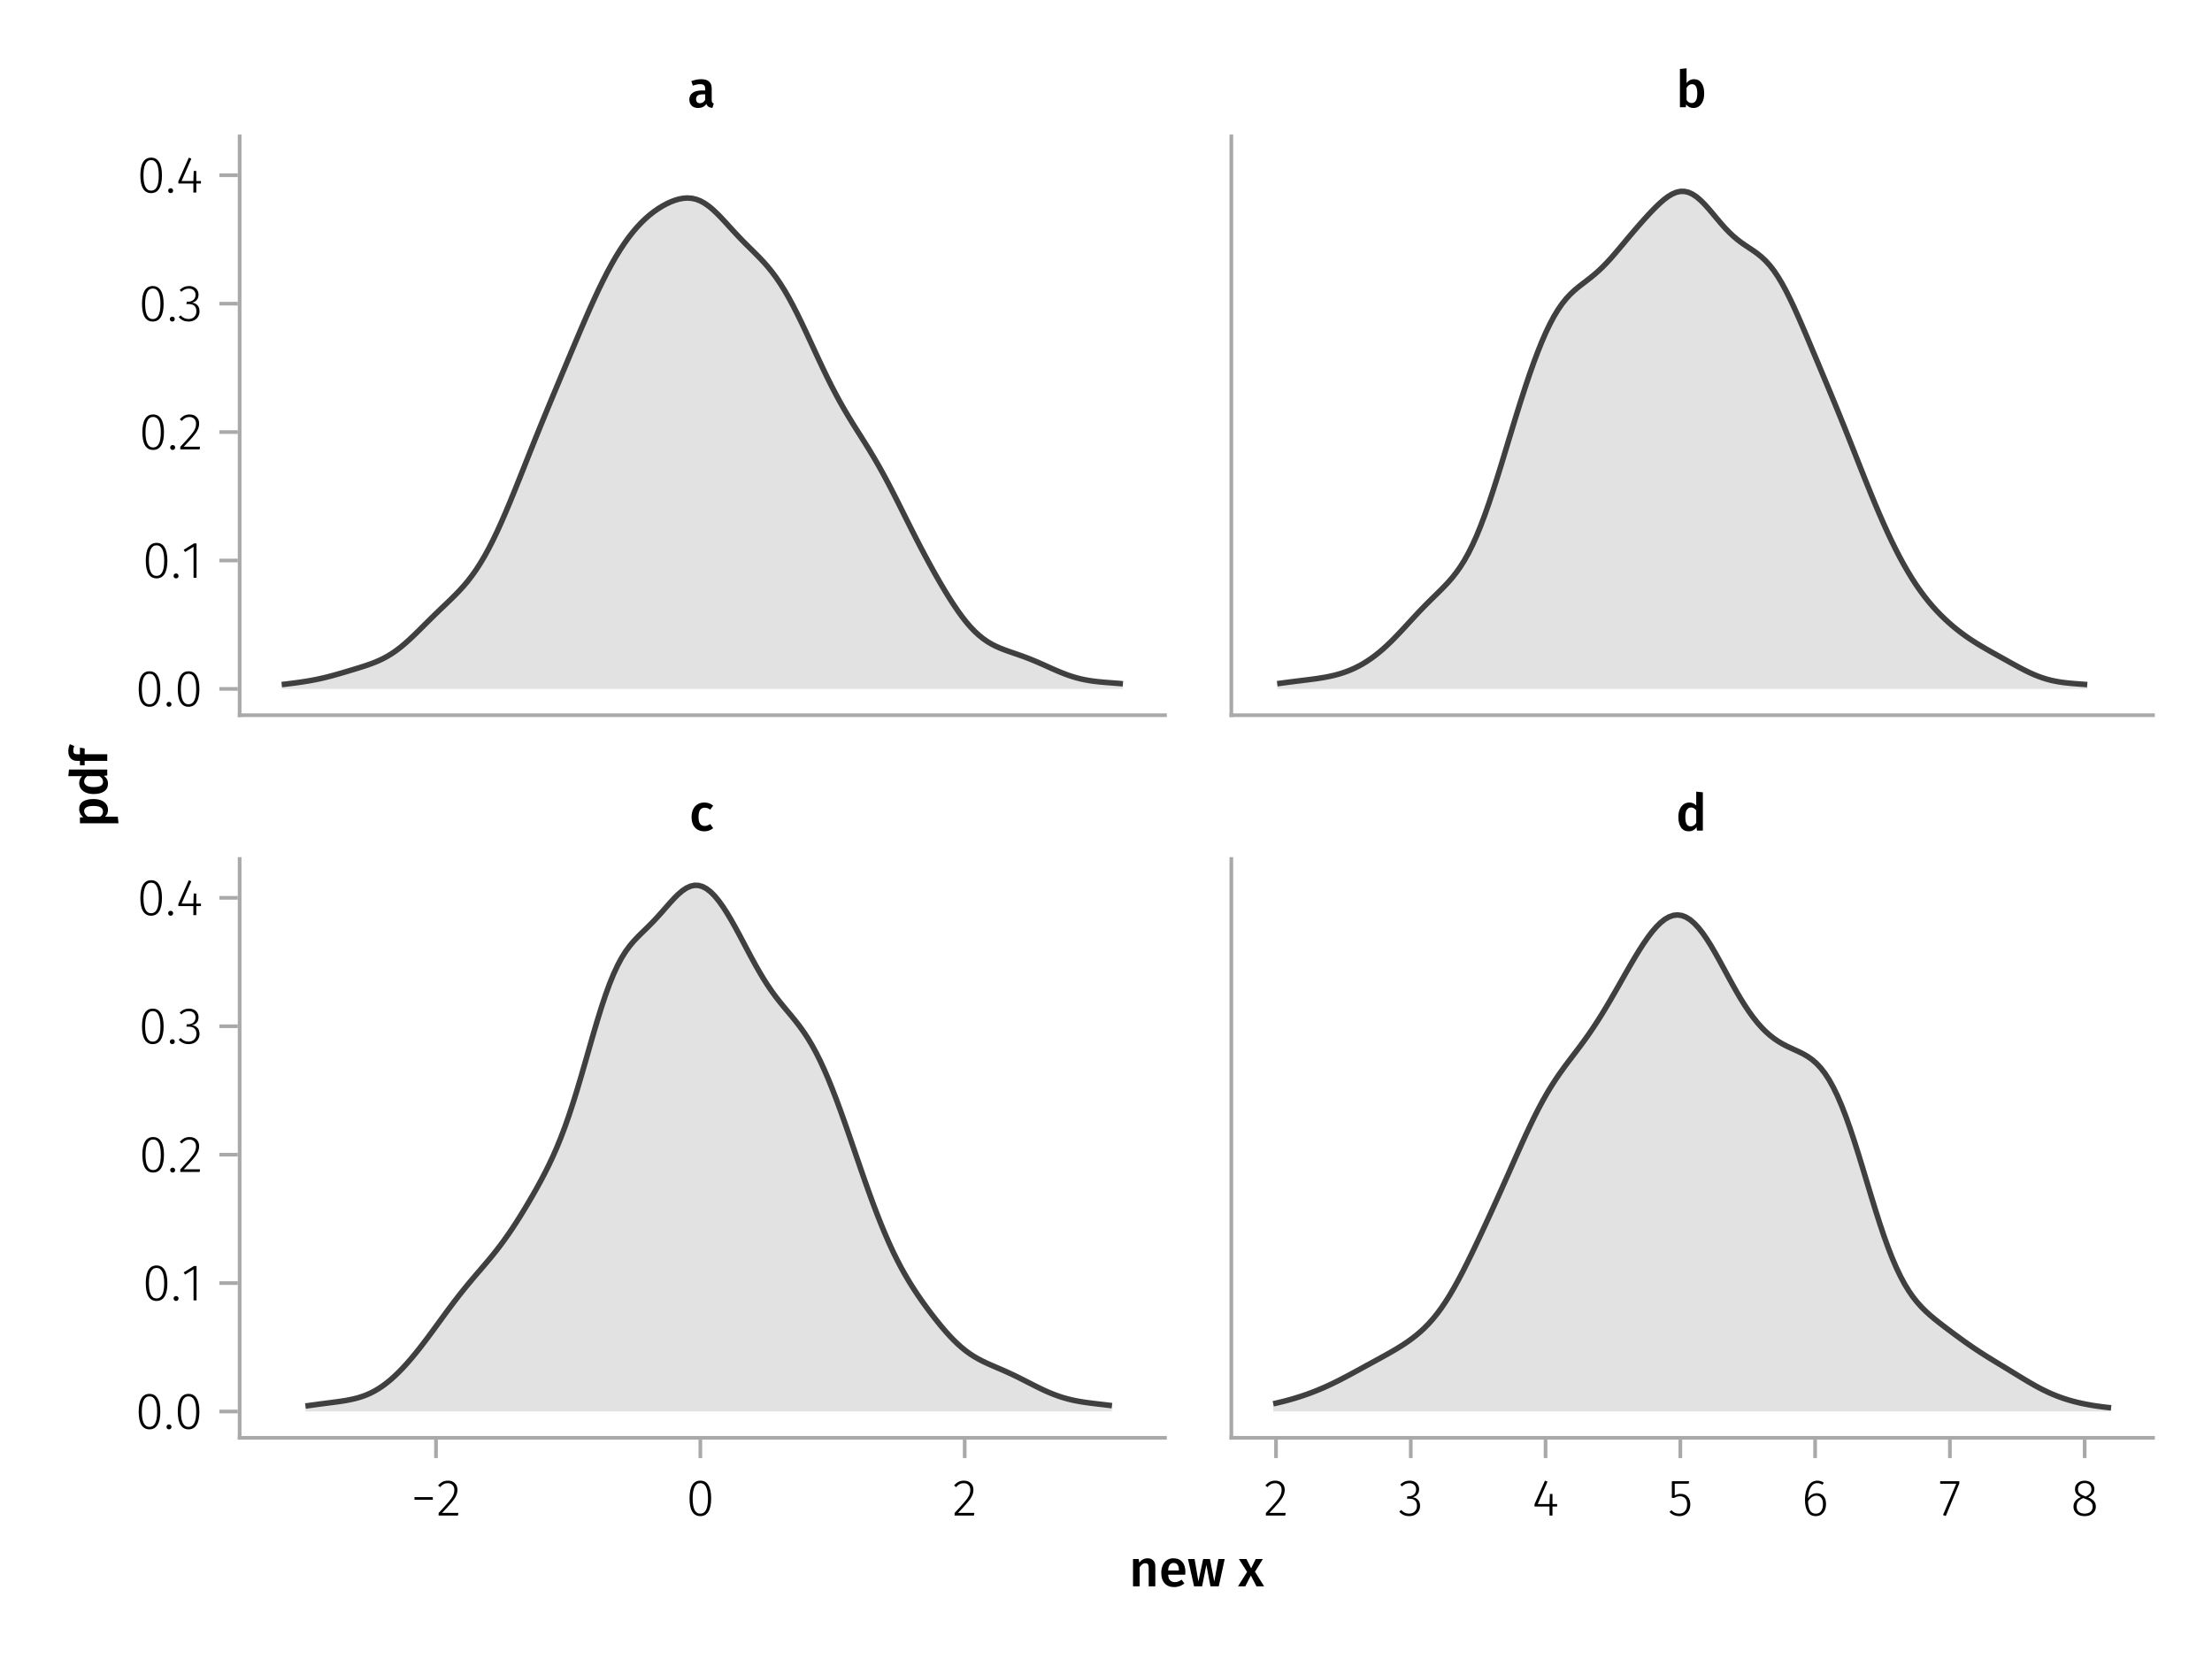 <?xml version="1.0" encoding="UTF-8"?>
<svg xmlns="http://www.w3.org/2000/svg" xmlns:xlink="http://www.w3.org/1999/xlink" width="600" height="450" viewBox="0 0 600 450">
<defs>
<g>
<g id="glyph-0-0-1b7838a4">
<path d="M 3.844 -9.469 C 4.812 -9.469 5.539 -9.055 6.031 -8.234 C 6.531 -7.422 6.781 -6.223 6.781 -4.641 C 6.781 -3.078 6.531 -1.883 6.031 -1.062 C 5.531 -0.25 4.801 0.156 3.844 0.156 C 2.883 0.156 2.156 -0.25 1.656 -1.062 C 1.164 -1.883 0.922 -3.082 0.922 -4.656 C 0.922 -6.238 1.164 -7.438 1.656 -8.25 C 2.156 -9.062 2.883 -9.469 3.844 -9.469 Z M 3.844 -8.797 C 2.457 -8.797 1.766 -7.414 1.766 -4.656 C 1.766 -1.895 2.457 -0.516 3.844 -0.516 C 4.531 -0.516 5.047 -0.848 5.391 -1.516 C 5.742 -2.191 5.922 -3.234 5.922 -4.641 C 5.922 -6.055 5.742 -7.102 5.391 -7.781 C 5.047 -8.457 4.531 -8.797 3.844 -8.797 Z M 3.844 -8.797 "/>
</g>
<g id="glyph-0-1-1b7838a4">
<path d="M 3.094 -9.469 C 3.613 -9.469 4.066 -9.363 4.453 -9.156 C 4.848 -8.945 5.145 -8.664 5.344 -8.312 C 5.551 -7.969 5.656 -7.578 5.656 -7.141 C 5.656 -6.535 5.484 -6.039 5.141 -5.656 C 4.805 -5.281 4.367 -5.047 3.828 -4.953 C 4.43 -4.922 4.93 -4.703 5.328 -4.297 C 5.723 -3.898 5.922 -3.344 5.922 -2.625 C 5.922 -2.082 5.797 -1.602 5.547 -1.188 C 5.305 -0.77 4.961 -0.441 4.516 -0.203 C 4.066 0.035 3.547 0.156 2.953 0.156 C 1.867 0.156 0.977 -0.242 0.281 -1.047 L 0.797 -1.516 C 1.117 -1.172 1.445 -0.922 1.781 -0.766 C 2.125 -0.609 2.504 -0.531 2.922 -0.531 C 3.598 -0.531 4.125 -0.723 4.5 -1.109 C 4.883 -1.492 5.078 -2 5.078 -2.625 C 5.078 -3.926 4.379 -4.578 2.984 -4.578 L 2.359 -4.578 L 2.484 -5.234 L 2.922 -5.234 C 3.453 -5.234 3.906 -5.395 4.281 -5.719 C 4.656 -6.039 4.844 -6.5 4.844 -7.094 C 4.844 -7.613 4.676 -8.023 4.344 -8.328 C 4.02 -8.629 3.586 -8.781 3.047 -8.781 C 2.66 -8.781 2.301 -8.711 1.969 -8.578 C 1.645 -8.441 1.316 -8.219 0.984 -7.906 L 0.547 -8.406 C 0.922 -8.77 1.312 -9.035 1.719 -9.203 C 2.133 -9.379 2.594 -9.469 3.094 -9.469 Z M 3.094 -9.469 "/>
</g>
<g id="glyph-1-0-1b7838a4">
<path d="M 1.438 -1.172 C 1.633 -1.172 1.797 -1.109 1.922 -0.984 C 2.047 -0.859 2.109 -0.703 2.109 -0.516 C 2.109 -0.316 2.047 -0.156 1.922 -0.031 C 1.797 0.094 1.633 0.156 1.438 0.156 C 1.25 0.156 1.086 0.094 0.953 -0.031 C 0.828 -0.164 0.766 -0.328 0.766 -0.516 C 0.766 -0.703 0.828 -0.859 0.953 -0.984 C 1.086 -1.109 1.25 -1.172 1.438 -1.172 Z M 1.438 -1.172 "/>
</g>
<g id="glyph-1-1-1b7838a4">
<path d="M 3.844 -9.469 C 4.812 -9.469 5.539 -9.055 6.031 -8.234 C 6.531 -7.422 6.781 -6.223 6.781 -4.641 C 6.781 -3.078 6.531 -1.883 6.031 -1.062 C 5.531 -0.25 4.801 0.156 3.844 0.156 C 2.883 0.156 2.156 -0.25 1.656 -1.062 C 1.164 -1.883 0.922 -3.082 0.922 -4.656 C 0.922 -6.238 1.164 -7.438 1.656 -8.25 C 2.156 -9.062 2.883 -9.469 3.844 -9.469 Z M 3.844 -8.797 C 2.457 -8.797 1.766 -7.414 1.766 -4.656 C 1.766 -1.895 2.457 -0.516 3.844 -0.516 C 4.531 -0.516 5.047 -0.848 5.391 -1.516 C 5.742 -2.191 5.922 -3.234 5.922 -4.641 C 5.922 -6.055 5.742 -7.102 5.391 -7.781 C 5.047 -8.457 4.531 -8.797 3.844 -8.797 Z M 3.844 -8.797 "/>
</g>
<g id="glyph-1-2-1b7838a4">
<path d="M 4.094 -9.312 L 4.094 0 L 3.281 0 L 3.281 -8.406 L 0.984 -6.984 L 0.609 -7.594 L 3.391 -9.312 Z M 4.094 -9.312 "/>
</g>
<g id="glyph-1-3-1b7838a4">
<path d="M 3.156 -9.469 C 3.938 -9.469 4.555 -9.238 5.016 -8.781 C 5.484 -8.32 5.719 -7.734 5.719 -7.016 C 5.719 -6.41 5.586 -5.844 5.328 -5.312 C 5.078 -4.781 4.68 -4.195 4.141 -3.562 C 3.609 -2.926 2.742 -1.977 1.547 -0.719 L 5.969 -0.719 L 5.859 0 L 0.609 0 L 0.609 -0.688 C 1.879 -2.051 2.789 -3.062 3.344 -3.719 C 3.906 -4.375 4.301 -4.941 4.531 -5.422 C 4.758 -5.898 4.875 -6.414 4.875 -6.969 C 4.875 -7.52 4.711 -7.957 4.391 -8.281 C 4.066 -8.613 3.641 -8.781 3.109 -8.781 C 2.68 -8.781 2.301 -8.691 1.969 -8.516 C 1.633 -8.336 1.316 -8.07 1.016 -7.719 L 0.469 -8.141 C 0.832 -8.586 1.234 -8.922 1.672 -9.141 C 2.109 -9.359 2.602 -9.469 3.156 -9.469 Z M 3.156 -9.469 "/>
</g>
<g id="glyph-2-0-1b7838a4">
<path d="M 3.844 -9.469 C 4.812 -9.469 5.539 -9.055 6.031 -8.234 C 6.531 -7.422 6.781 -6.223 6.781 -4.641 C 6.781 -3.078 6.531 -1.883 6.031 -1.062 C 5.531 -0.25 4.801 0.156 3.844 0.156 C 2.883 0.156 2.156 -0.25 1.656 -1.062 C 1.164 -1.883 0.922 -3.082 0.922 -4.656 C 0.922 -6.238 1.164 -7.438 1.656 -8.25 C 2.156 -9.062 2.883 -9.469 3.844 -9.469 Z M 3.844 -8.797 C 2.457 -8.797 1.766 -7.414 1.766 -4.656 C 1.766 -1.895 2.457 -0.516 3.844 -0.516 C 4.531 -0.516 5.047 -0.848 5.391 -1.516 C 5.742 -2.191 5.922 -3.234 5.922 -4.641 C 5.922 -6.055 5.742 -7.102 5.391 -7.781 C 5.047 -8.457 4.531 -8.797 3.844 -8.797 Z M 3.844 -8.797 "/>
</g>
<g id="glyph-3-0-1b7838a4">
<path d="M 1.438 -1.172 C 1.633 -1.172 1.797 -1.109 1.922 -0.984 C 2.047 -0.859 2.109 -0.703 2.109 -0.516 C 2.109 -0.316 2.047 -0.156 1.922 -0.031 C 1.797 0.094 1.633 0.156 1.438 0.156 C 1.25 0.156 1.086 0.094 0.953 -0.031 C 0.828 -0.164 0.766 -0.328 0.766 -0.516 C 0.766 -0.703 0.828 -0.859 0.953 -0.984 C 1.086 -1.109 1.25 -1.172 1.438 -1.172 Z M 1.438 -1.172 "/>
</g>
<g id="glyph-3-1-1b7838a4">
<path d="M 0.969 -4.281 L 0.969 -5 L 5.938 -5 L 5.938 -4.281 Z M 0.969 -4.281 "/>
</g>
<g id="glyph-4-0-1b7838a4">
<path d="M 3.844 -9.469 C 4.812 -9.469 5.539 -9.055 6.031 -8.234 C 6.531 -7.422 6.781 -6.223 6.781 -4.641 C 6.781 -3.078 6.531 -1.883 6.031 -1.062 C 5.531 -0.25 4.801 0.156 3.844 0.156 C 2.883 0.156 2.156 -0.25 1.656 -1.062 C 1.164 -1.883 0.922 -3.082 0.922 -4.656 C 0.922 -6.238 1.164 -7.438 1.656 -8.25 C 2.156 -9.062 2.883 -9.469 3.844 -9.469 Z M 3.844 -8.797 C 2.457 -8.797 1.766 -7.414 1.766 -4.656 C 1.766 -1.895 2.457 -0.516 3.844 -0.516 C 4.531 -0.516 5.047 -0.848 5.391 -1.516 C 5.742 -2.191 5.922 -3.234 5.922 -4.641 C 5.922 -6.055 5.742 -7.102 5.391 -7.781 C 5.047 -8.457 4.531 -8.797 3.844 -8.797 Z M 3.844 -8.797 "/>
</g>
<g id="glyph-4-1-1b7838a4">
<path d="M 1.438 -1.172 C 1.633 -1.172 1.797 -1.109 1.922 -0.984 C 2.047 -0.859 2.109 -0.703 2.109 -0.516 C 2.109 -0.316 2.047 -0.156 1.922 -0.031 C 1.797 0.094 1.633 0.156 1.438 0.156 C 1.25 0.156 1.086 0.094 0.953 -0.031 C 0.828 -0.164 0.766 -0.328 0.766 -0.516 C 0.766 -0.703 0.828 -0.859 0.953 -0.984 C 1.086 -1.109 1.25 -1.172 1.438 -1.172 Z M 1.438 -1.172 "/>
</g>
<g id="glyph-4-2-1b7838a4">
<path d="M 3.156 -9.469 C 3.938 -9.469 4.555 -9.238 5.016 -8.781 C 5.484 -8.32 5.719 -7.734 5.719 -7.016 C 5.719 -6.41 5.586 -5.844 5.328 -5.312 C 5.078 -4.781 4.68 -4.195 4.141 -3.562 C 3.609 -2.926 2.742 -1.977 1.547 -0.719 L 5.969 -0.719 L 5.859 0 L 0.609 0 L 0.609 -0.688 C 1.879 -2.051 2.789 -3.062 3.344 -3.719 C 3.906 -4.375 4.301 -4.941 4.531 -5.422 C 4.758 -5.898 4.875 -6.414 4.875 -6.969 C 4.875 -7.52 4.711 -7.957 4.391 -8.281 C 4.066 -8.613 3.641 -8.781 3.109 -8.781 C 2.68 -8.781 2.301 -8.691 1.969 -8.516 C 1.633 -8.336 1.316 -8.07 1.016 -7.719 L 0.469 -8.141 C 0.832 -8.586 1.234 -8.922 1.672 -9.141 C 2.109 -9.359 2.602 -9.469 3.156 -9.469 Z M 3.156 -9.469 "/>
</g>
<g id="glyph-5-0-1b7838a4">
<path d="M 3.844 -9.469 C 4.812 -9.469 5.539 -9.055 6.031 -8.234 C 6.531 -7.422 6.781 -6.223 6.781 -4.641 C 6.781 -3.078 6.531 -1.883 6.031 -1.062 C 5.531 -0.25 4.801 0.156 3.844 0.156 C 2.883 0.156 2.156 -0.25 1.656 -1.062 C 1.164 -1.883 0.922 -3.082 0.922 -4.656 C 0.922 -6.238 1.164 -7.438 1.656 -8.25 C 2.156 -9.062 2.883 -9.469 3.844 -9.469 Z M 3.844 -8.797 C 2.457 -8.797 1.766 -7.414 1.766 -4.656 C 1.766 -1.895 2.457 -0.516 3.844 -0.516 C 4.531 -0.516 5.047 -0.848 5.391 -1.516 C 5.742 -2.191 5.922 -3.234 5.922 -4.641 C 5.922 -6.055 5.742 -7.102 5.391 -7.781 C 5.047 -8.457 4.531 -8.797 3.844 -8.797 Z M 3.844 -8.797 "/>
</g>
<g id="glyph-6-0-1b7838a4">
<path d="M 1.438 -1.172 C 1.633 -1.172 1.797 -1.109 1.922 -0.984 C 2.047 -0.859 2.109 -0.703 2.109 -0.516 C 2.109 -0.316 2.047 -0.156 1.922 -0.031 C 1.797 0.094 1.633 0.156 1.438 0.156 C 1.25 0.156 1.086 0.094 0.953 -0.031 C 0.828 -0.164 0.766 -0.328 0.766 -0.516 C 0.766 -0.703 0.828 -0.859 0.953 -0.984 C 1.086 -1.109 1.25 -1.172 1.438 -1.172 Z M 1.438 -1.172 "/>
</g>
<g id="glyph-7-0-1b7838a4">
<path d="M 3.094 -9.469 C 3.613 -9.469 4.066 -9.363 4.453 -9.156 C 4.848 -8.945 5.145 -8.664 5.344 -8.312 C 5.551 -7.969 5.656 -7.578 5.656 -7.141 C 5.656 -6.535 5.484 -6.039 5.141 -5.656 C 4.805 -5.281 4.367 -5.047 3.828 -4.953 C 4.43 -4.922 4.93 -4.703 5.328 -4.297 C 5.723 -3.898 5.922 -3.344 5.922 -2.625 C 5.922 -2.082 5.797 -1.602 5.547 -1.188 C 5.305 -0.77 4.961 -0.441 4.516 -0.203 C 4.066 0.035 3.547 0.156 2.953 0.156 C 1.867 0.156 0.977 -0.242 0.281 -1.047 L 0.797 -1.516 C 1.117 -1.172 1.445 -0.922 1.781 -0.766 C 2.125 -0.609 2.504 -0.531 2.922 -0.531 C 3.598 -0.531 4.125 -0.723 4.5 -1.109 C 4.883 -1.492 5.078 -2 5.078 -2.625 C 5.078 -3.926 4.379 -4.578 2.984 -4.578 L 2.359 -4.578 L 2.484 -5.234 L 2.922 -5.234 C 3.453 -5.234 3.906 -5.395 4.281 -5.719 C 4.656 -6.039 4.844 -6.5 4.844 -7.094 C 4.844 -7.613 4.676 -8.023 4.344 -8.328 C 4.02 -8.629 3.586 -8.781 3.047 -8.781 C 2.66 -8.781 2.301 -8.711 1.969 -8.578 C 1.645 -8.441 1.316 -8.219 0.984 -7.906 L 0.547 -8.406 C 0.922 -8.77 1.312 -9.035 1.719 -9.203 C 2.133 -9.379 2.594 -9.469 3.094 -9.469 Z M 3.094 -9.469 "/>
</g>
<g id="glyph-8-0-1b7838a4">
<path d="M 3.844 -9.469 C 4.812 -9.469 5.539 -9.055 6.031 -8.234 C 6.531 -7.422 6.781 -6.223 6.781 -4.641 C 6.781 -3.078 6.531 -1.883 6.031 -1.062 C 5.531 -0.25 4.801 0.156 3.844 0.156 C 2.883 0.156 2.156 -0.25 1.656 -1.062 C 1.164 -1.883 0.922 -3.082 0.922 -4.656 C 0.922 -6.238 1.164 -7.438 1.656 -8.25 C 2.156 -9.062 2.883 -9.469 3.844 -9.469 Z M 3.844 -8.797 C 2.457 -8.797 1.766 -7.414 1.766 -4.656 C 1.766 -1.895 2.457 -0.516 3.844 -0.516 C 4.531 -0.516 5.047 -0.848 5.391 -1.516 C 5.742 -2.191 5.922 -3.234 5.922 -4.641 C 5.922 -6.055 5.742 -7.102 5.391 -7.781 C 5.047 -8.457 4.531 -8.797 3.844 -8.797 Z M 3.844 -8.797 "/>
</g>
<g id="glyph-9-0-1b7838a4">
<path d="M 1.438 -1.172 C 1.633 -1.172 1.797 -1.109 1.922 -0.984 C 2.047 -0.859 2.109 -0.703 2.109 -0.516 C 2.109 -0.316 2.047 -0.156 1.922 -0.031 C 1.797 0.094 1.633 0.156 1.438 0.156 C 1.25 0.156 1.086 0.094 0.953 -0.031 C 0.828 -0.164 0.766 -0.328 0.766 -0.516 C 0.766 -0.703 0.828 -0.859 0.953 -0.984 C 1.086 -1.109 1.25 -1.172 1.438 -1.172 Z M 1.438 -1.172 "/>
</g>
<g id="glyph-10-0-1b7838a4">
<path d="M 6.766 -3.125 L 6.766 -2.453 L 5.5 -2.453 L 5.5 0 L 4.703 0 L 4.703 -2.453 L 0.625 -2.453 L 0.625 -3.047 L 3.469 -9.469 L 4.156 -9.188 L 1.5 -3.125 L 4.703 -3.125 L 4.797 -5.859 L 5.5 -5.859 L 5.5 -3.125 Z M 6.766 -3.125 "/>
</g>
<g id="glyph-11-0-1b7838a4">
<path d="M 3.156 -9.469 C 3.938 -9.469 4.555 -9.238 5.016 -8.781 C 5.484 -8.32 5.719 -7.734 5.719 -7.016 C 5.719 -6.41 5.586 -5.844 5.328 -5.312 C 5.078 -4.781 4.68 -4.195 4.141 -3.562 C 3.609 -2.926 2.742 -1.977 1.547 -0.719 L 5.969 -0.719 L 5.859 0 L 0.609 0 L 0.609 -0.688 C 1.879 -2.051 2.789 -3.062 3.344 -3.719 C 3.906 -4.375 4.301 -4.941 4.531 -5.422 C 4.758 -5.898 4.875 -6.414 4.875 -6.969 C 4.875 -7.52 4.711 -7.957 4.391 -8.281 C 4.066 -8.613 3.641 -8.781 3.109 -8.781 C 2.68 -8.781 2.301 -8.691 1.969 -8.516 C 1.633 -8.336 1.316 -8.07 1.016 -7.719 L 0.469 -8.141 C 0.832 -8.586 1.234 -8.922 1.672 -9.141 C 2.109 -9.359 2.602 -9.469 3.156 -9.469 Z M 3.156 -9.469 "/>
</g>
<g id="glyph-12-0-1b7838a4">
<path d="M 3.844 -9.469 C 4.812 -9.469 5.539 -9.055 6.031 -8.234 C 6.531 -7.422 6.781 -6.223 6.781 -4.641 C 6.781 -3.078 6.531 -1.883 6.031 -1.062 C 5.531 -0.25 4.801 0.156 3.844 0.156 C 2.883 0.156 2.156 -0.25 1.656 -1.062 C 1.164 -1.883 0.922 -3.082 0.922 -4.656 C 0.922 -6.238 1.164 -7.438 1.656 -8.25 C 2.156 -9.062 2.883 -9.469 3.844 -9.469 Z M 3.844 -8.797 C 2.457 -8.797 1.766 -7.414 1.766 -4.656 C 1.766 -1.895 2.457 -0.516 3.844 -0.516 C 4.531 -0.516 5.047 -0.848 5.391 -1.516 C 5.742 -2.191 5.922 -3.234 5.922 -4.641 C 5.922 -6.055 5.742 -7.102 5.391 -7.781 C 5.047 -8.457 4.531 -8.797 3.844 -8.797 Z M 3.844 -8.797 "/>
</g>
<g id="glyph-12-1-1b7838a4">
<path d="M 3.156 -9.469 C 3.938 -9.469 4.555 -9.238 5.016 -8.781 C 5.484 -8.32 5.719 -7.734 5.719 -7.016 C 5.719 -6.41 5.586 -5.844 5.328 -5.312 C 5.078 -4.781 4.68 -4.195 4.141 -3.562 C 3.609 -2.926 2.742 -1.977 1.547 -0.719 L 5.969 -0.719 L 5.859 0 L 0.609 0 L 0.609 -0.688 C 1.879 -2.051 2.789 -3.062 3.344 -3.719 C 3.906 -4.375 4.301 -4.941 4.531 -5.422 C 4.758 -5.898 4.875 -6.414 4.875 -6.969 C 4.875 -7.52 4.711 -7.957 4.391 -8.281 C 4.066 -8.613 3.641 -8.781 3.109 -8.781 C 2.68 -8.781 2.301 -8.691 1.969 -8.516 C 1.633 -8.336 1.316 -8.07 1.016 -7.719 L 0.469 -8.141 C 0.832 -8.586 1.234 -8.922 1.672 -9.141 C 2.109 -9.359 2.602 -9.469 3.156 -9.469 Z M 3.156 -9.469 "/>
</g>
<g id="glyph-12-2-1b7838a4">
<path d="M 6.766 -3.125 L 6.766 -2.453 L 5.5 -2.453 L 5.5 0 L 4.703 0 L 4.703 -2.453 L 0.625 -2.453 L 0.625 -3.047 L 3.469 -9.469 L 4.156 -9.188 L 1.5 -3.125 L 4.703 -3.125 L 4.797 -5.859 L 5.5 -5.859 L 5.5 -3.125 Z M 6.766 -3.125 "/>
</g>
<g id="glyph-12-3-1b7838a4">
<path d="M 5.609 -9.312 L 5.609 -8.688 L 1.953 0.109 L 1.188 -0.141 L 4.781 -8.625 L 0.422 -8.625 L 0.422 -9.312 Z M 5.609 -9.312 "/>
</g>
<g id="glyph-12-4-1b7838a4">
<path d="M 4.719 -4.922 C 5.438 -4.641 5.961 -4.301 6.297 -3.906 C 6.629 -3.52 6.797 -3.023 6.797 -2.422 C 6.797 -1.91 6.664 -1.457 6.406 -1.062 C 6.145 -0.676 5.785 -0.375 5.328 -0.156 C 4.867 0.051 4.336 0.156 3.734 0.156 C 3.141 0.156 2.613 0.051 2.156 -0.156 C 1.707 -0.375 1.359 -0.676 1.109 -1.062 C 0.859 -1.457 0.734 -1.906 0.734 -2.406 C 0.734 -3.602 1.406 -4.469 2.75 -5 C 2.195 -5.25 1.789 -5.539 1.531 -5.875 C 1.27 -6.207 1.141 -6.629 1.141 -7.141 C 1.141 -7.617 1.258 -8.035 1.5 -8.391 C 1.75 -8.742 2.07 -9.008 2.469 -9.188 C 2.875 -9.375 3.305 -9.469 3.766 -9.469 C 4.223 -9.469 4.648 -9.379 5.047 -9.203 C 5.453 -9.023 5.773 -8.758 6.016 -8.406 C 6.266 -8.062 6.391 -7.645 6.391 -7.156 C 6.391 -6.664 6.254 -6.242 5.984 -5.891 C 5.723 -5.547 5.301 -5.223 4.719 -4.922 Z M 1.953 -7.125 C 1.953 -6.676 2.082 -6.32 2.344 -6.062 C 2.602 -5.801 3.051 -5.551 3.688 -5.312 L 4.109 -5.172 C 4.641 -5.453 5.02 -5.738 5.25 -6.031 C 5.477 -6.332 5.594 -6.695 5.594 -7.125 C 5.594 -7.656 5.426 -8.066 5.094 -8.359 C 4.758 -8.66 4.316 -8.812 3.766 -8.812 C 3.234 -8.812 2.797 -8.66 2.453 -8.359 C 2.117 -8.066 1.953 -7.656 1.953 -7.125 Z M 3.75 -0.531 C 4.414 -0.531 4.945 -0.695 5.344 -1.031 C 5.738 -1.363 5.938 -1.828 5.938 -2.422 C 5.938 -2.797 5.863 -3.102 5.719 -3.344 C 5.582 -3.594 5.367 -3.805 5.078 -3.984 C 4.785 -4.172 4.379 -4.363 3.859 -4.562 L 3.391 -4.75 C 2.766 -4.5 2.305 -4.188 2.016 -3.812 C 1.734 -3.438 1.594 -2.969 1.594 -2.406 C 1.594 -1.812 1.785 -1.348 2.172 -1.016 C 2.566 -0.691 3.094 -0.531 3.75 -0.531 Z M 3.75 -0.531 "/>
</g>
<g id="glyph-13-0-1b7838a4">
<path d="M 3.844 -9.469 C 4.812 -9.469 5.539 -9.055 6.031 -8.234 C 6.531 -7.422 6.781 -6.223 6.781 -4.641 C 6.781 -3.078 6.531 -1.883 6.031 -1.062 C 5.531 -0.25 4.801 0.156 3.844 0.156 C 2.883 0.156 2.156 -0.25 1.656 -1.062 C 1.164 -1.883 0.922 -3.082 0.922 -4.656 C 0.922 -6.238 1.164 -7.438 1.656 -8.25 C 2.156 -9.062 2.883 -9.469 3.844 -9.469 Z M 3.844 -8.797 C 2.457 -8.797 1.766 -7.414 1.766 -4.656 C 1.766 -1.895 2.457 -0.516 3.844 -0.516 C 4.531 -0.516 5.047 -0.848 5.391 -1.516 C 5.742 -2.191 5.922 -3.234 5.922 -4.641 C 5.922 -6.055 5.742 -7.102 5.391 -7.781 C 5.047 -8.457 4.531 -8.797 3.844 -8.797 Z M 3.844 -8.797 "/>
</g>
<g id="glyph-13-1-1b7838a4">
<path d="M 4.094 -9.312 L 4.094 0 L 3.281 0 L 3.281 -8.406 L 0.984 -6.984 L 0.609 -7.594 L 3.391 -9.312 Z M 4.094 -9.312 "/>
</g>
<g id="glyph-14-0-1b7838a4">
<path d="M 1.438 -1.172 C 1.633 -1.172 1.797 -1.109 1.922 -0.984 C 2.047 -0.859 2.109 -0.703 2.109 -0.516 C 2.109 -0.316 2.047 -0.156 1.922 -0.031 C 1.797 0.094 1.633 0.156 1.438 0.156 C 1.25 0.156 1.086 0.094 0.953 -0.031 C 0.828 -0.164 0.766 -0.328 0.766 -0.516 C 0.766 -0.703 0.828 -0.859 0.953 -0.984 C 1.086 -1.109 1.25 -1.172 1.438 -1.172 Z M 1.438 -1.172 "/>
</g>
<g id="glyph-15-0-1b7838a4">
<path d="M 3.844 -9.469 C 4.812 -9.469 5.539 -9.055 6.031 -8.234 C 6.531 -7.422 6.781 -6.223 6.781 -4.641 C 6.781 -3.078 6.531 -1.883 6.031 -1.062 C 5.531 -0.25 4.801 0.156 3.844 0.156 C 2.883 0.156 2.156 -0.25 1.656 -1.062 C 1.164 -1.883 0.922 -3.082 0.922 -4.656 C 0.922 -6.238 1.164 -7.438 1.656 -8.25 C 2.156 -9.062 2.883 -9.469 3.844 -9.469 Z M 3.844 -8.797 C 2.457 -8.797 1.766 -7.414 1.766 -4.656 C 1.766 -1.895 2.457 -0.516 3.844 -0.516 C 4.531 -0.516 5.047 -0.848 5.391 -1.516 C 5.742 -2.191 5.922 -3.234 5.922 -4.641 C 5.922 -6.055 5.742 -7.102 5.391 -7.781 C 5.047 -8.457 4.531 -8.797 3.844 -8.797 Z M 3.844 -8.797 "/>
</g>
<g id="glyph-16-0-1b7838a4">
<path d="M 1.438 -1.172 C 1.633 -1.172 1.797 -1.109 1.922 -0.984 C 2.047 -0.859 2.109 -0.703 2.109 -0.516 C 2.109 -0.316 2.047 -0.156 1.922 -0.031 C 1.797 0.094 1.633 0.156 1.438 0.156 C 1.25 0.156 1.086 0.094 0.953 -0.031 C 0.828 -0.164 0.766 -0.328 0.766 -0.516 C 0.766 -0.703 0.828 -0.859 0.953 -0.984 C 1.086 -1.109 1.25 -1.172 1.438 -1.172 Z M 1.438 -1.172 "/>
</g>
<g id="glyph-17-0-1b7838a4">
<path d="M 6.766 -3.125 L 6.766 -2.453 L 5.5 -2.453 L 5.5 0 L 4.703 0 L 4.703 -2.453 L 0.625 -2.453 L 0.625 -3.047 L 3.469 -9.469 L 4.156 -9.188 L 1.5 -3.125 L 4.703 -3.125 L 4.797 -5.859 L 5.5 -5.859 L 5.5 -3.125 Z M 6.766 -3.125 "/>
</g>
<g id="glyph-18-0-1b7838a4">
<path d="M 3.094 -9.469 C 3.613 -9.469 4.066 -9.363 4.453 -9.156 C 4.848 -8.945 5.145 -8.664 5.344 -8.312 C 5.551 -7.969 5.656 -7.578 5.656 -7.141 C 5.656 -6.535 5.484 -6.039 5.141 -5.656 C 4.805 -5.281 4.367 -5.047 3.828 -4.953 C 4.43 -4.922 4.93 -4.703 5.328 -4.297 C 5.723 -3.898 5.922 -3.344 5.922 -2.625 C 5.922 -2.082 5.797 -1.602 5.547 -1.188 C 5.305 -0.77 4.961 -0.441 4.516 -0.203 C 4.066 0.035 3.547 0.156 2.953 0.156 C 1.867 0.156 0.977 -0.242 0.281 -1.047 L 0.797 -1.516 C 1.117 -1.172 1.445 -0.922 1.781 -0.766 C 2.125 -0.609 2.504 -0.531 2.922 -0.531 C 3.598 -0.531 4.125 -0.723 4.5 -1.109 C 4.883 -1.492 5.078 -2 5.078 -2.625 C 5.078 -3.926 4.379 -4.578 2.984 -4.578 L 2.359 -4.578 L 2.484 -5.234 L 2.922 -5.234 C 3.453 -5.234 3.906 -5.395 4.281 -5.719 C 4.656 -6.039 4.844 -6.5 4.844 -7.094 C 4.844 -7.613 4.676 -8.023 4.344 -8.328 C 4.02 -8.629 3.586 -8.781 3.047 -8.781 C 2.66 -8.781 2.301 -8.711 1.969 -8.578 C 1.645 -8.441 1.316 -8.219 0.984 -7.906 L 0.547 -8.406 C 0.922 -8.77 1.312 -9.035 1.719 -9.203 C 2.133 -9.379 2.594 -9.469 3.094 -9.469 Z M 3.094 -9.469 "/>
</g>
<g id="glyph-18-1-1b7838a4">
<path d="M 5.672 -8.641 L 1.891 -8.641 L 1.891 -5.453 C 2.398 -5.742 2.93 -5.891 3.484 -5.891 C 4.285 -5.891 4.922 -5.629 5.391 -5.109 C 5.867 -4.598 6.109 -3.895 6.109 -3 C 6.109 -2.395 5.984 -1.848 5.734 -1.359 C 5.484 -0.879 5.129 -0.504 4.672 -0.234 C 4.223 0.023 3.703 0.156 3.109 0.156 C 2.066 0.156 1.188 -0.219 0.469 -0.969 L 0.984 -1.453 C 1.273 -1.141 1.586 -0.906 1.922 -0.75 C 2.266 -0.602 2.66 -0.531 3.109 -0.531 C 3.773 -0.531 4.297 -0.75 4.672 -1.188 C 5.055 -1.633 5.25 -2.242 5.25 -3.016 C 5.25 -3.754 5.07 -4.305 4.719 -4.672 C 4.375 -5.047 3.898 -5.234 3.297 -5.234 C 3.004 -5.234 2.742 -5.195 2.516 -5.125 C 2.285 -5.062 2.031 -4.945 1.75 -4.781 L 1.109 -4.781 L 1.109 -9.312 L 5.797 -9.312 Z M 5.672 -8.641 "/>
</g>
<g id="glyph-18-2-1b7838a4">
<path d="M 4.141 -6.062 C 4.859 -6.062 5.453 -5.812 5.922 -5.312 C 6.391 -4.812 6.625 -4.086 6.625 -3.141 C 6.625 -2.473 6.504 -1.891 6.266 -1.391 C 6.023 -0.891 5.695 -0.504 5.281 -0.234 C 4.863 0.023 4.395 0.156 3.875 0.156 C 2.852 0.156 2.102 -0.238 1.625 -1.031 C 1.156 -1.82 0.922 -2.879 0.922 -4.203 C 0.922 -5.273 1.055 -6.207 1.328 -7 C 1.598 -7.789 1.984 -8.398 2.484 -8.828 C 2.992 -9.254 3.594 -9.469 4.281 -9.469 C 4.906 -9.469 5.484 -9.285 6.016 -8.922 L 5.672 -8.359 C 5.223 -8.648 4.754 -8.797 4.266 -8.797 C 3.516 -8.797 2.914 -8.414 2.469 -7.656 C 2.02 -6.906 1.781 -5.914 1.75 -4.688 C 2.375 -5.602 3.172 -6.062 4.141 -6.062 Z M 3.875 -0.516 C 4.488 -0.516 4.961 -0.75 5.297 -1.219 C 5.629 -1.695 5.797 -2.328 5.797 -3.109 C 5.797 -3.879 5.633 -4.453 5.312 -4.828 C 4.988 -5.203 4.562 -5.391 4.031 -5.391 C 3.562 -5.391 3.133 -5.25 2.75 -4.969 C 2.363 -4.695 2.031 -4.32 1.75 -3.844 C 1.781 -2.758 1.961 -1.93 2.297 -1.359 C 2.629 -0.797 3.156 -0.516 3.875 -0.516 Z M 3.875 -0.516 "/>
</g>
<g id="glyph-19-0-1b7838a4">
<path d="M 6.547 -1.953 C 6.547 -1.672 6.586 -1.461 6.672 -1.328 C 6.766 -1.191 6.91 -1.086 7.109 -1.016 L 6.734 0.188 C 6.316 0.145 5.973 0.039 5.703 -0.125 C 5.441 -0.289 5.238 -0.547 5.094 -0.891 C 4.844 -0.523 4.523 -0.25 4.141 -0.062 C 3.766 0.113 3.348 0.203 2.891 0.203 C 2.148 0.203 1.562 -0.004 1.125 -0.422 C 0.695 -0.836 0.484 -1.391 0.484 -2.078 C 0.484 -2.879 0.773 -3.488 1.359 -3.906 C 1.941 -4.332 2.773 -4.547 3.859 -4.547 L 4.781 -4.547 L 4.781 -4.969 C 4.781 -5.445 4.672 -5.781 4.453 -5.969 C 4.234 -6.164 3.883 -6.266 3.406 -6.266 C 2.863 -6.266 2.207 -6.129 1.438 -5.859 L 1.016 -7.078 C 1.941 -7.43 2.836 -7.609 3.703 -7.609 C 5.598 -7.609 6.547 -6.758 6.547 -5.062 Z M 3.359 -1.094 C 3.961 -1.094 4.438 -1.395 4.781 -2 L 4.781 -3.5 L 4.047 -3.5 C 2.891 -3.5 2.312 -3.07 2.312 -2.219 C 2.312 -1.863 2.398 -1.586 2.578 -1.391 C 2.754 -1.191 3.016 -1.094 3.359 -1.094 Z M 3.359 -1.094 "/>
</g>
<g id="glyph-20-0-1b7838a4">
<path d="M 4.906 -7.609 C 5.77 -7.609 6.441 -7.266 6.922 -6.578 C 7.41 -5.898 7.656 -4.941 7.656 -3.703 C 7.656 -2.941 7.535 -2.266 7.297 -1.672 C 7.055 -1.078 6.719 -0.613 6.281 -0.281 C 5.844 0.039 5.328 0.203 4.734 0.203 C 4.328 0.203 3.957 0.117 3.625 -0.047 C 3.301 -0.211 3.016 -0.445 2.766 -0.75 L 2.656 0 L 1.078 0 L 1.078 -10.375 L 2.875 -10.562 L 2.875 -6.562 C 3.113 -6.895 3.406 -7.148 3.75 -7.328 C 4.102 -7.516 4.488 -7.609 4.906 -7.609 Z M 4.234 -1.141 C 4.723 -1.141 5.102 -1.344 5.375 -1.75 C 5.645 -2.164 5.781 -2.816 5.781 -3.703 C 5.781 -4.641 5.656 -5.301 5.406 -5.688 C 5.156 -6.07 4.801 -6.266 4.344 -6.266 C 3.77 -6.266 3.281 -5.93 2.875 -5.266 L 2.875 -1.984 C 3.031 -1.711 3.227 -1.504 3.469 -1.359 C 3.707 -1.211 3.961 -1.141 4.234 -1.141 Z M 4.234 -1.141 "/>
</g>
<g id="glyph-21-0-1b7838a4">
<path d="M 4.062 -7.609 C 4.539 -7.609 4.973 -7.539 5.359 -7.406 C 5.754 -7.27 6.125 -7.051 6.469 -6.75 L 5.672 -5.672 C 5.422 -5.859 5.176 -5.992 4.938 -6.078 C 4.707 -6.16 4.453 -6.203 4.172 -6.203 C 3.055 -6.203 2.5 -5.359 2.5 -3.672 C 2.5 -2.805 2.645 -2.188 2.938 -1.812 C 3.227 -1.438 3.641 -1.25 4.172 -1.25 C 4.43 -1.25 4.672 -1.289 4.891 -1.375 C 5.109 -1.457 5.367 -1.594 5.672 -1.781 L 6.469 -0.641 C 5.77 -0.078 4.973 0.203 4.078 0.203 C 3.367 0.203 2.75 0.047 2.219 -0.266 C 1.695 -0.578 1.297 -1.02 1.016 -1.594 C 0.742 -2.176 0.609 -2.859 0.609 -3.641 C 0.609 -4.422 0.742 -5.113 1.016 -5.719 C 1.297 -6.32 1.695 -6.785 2.219 -7.109 C 2.75 -7.441 3.363 -7.609 4.062 -7.609 Z M 4.062 -7.609 "/>
</g>
<g id="glyph-22-0-1b7838a4">
<path d="M 7.312 -10.375 L 7.312 0 L 5.719 0 L 5.594 -0.938 C 5.363 -0.582 5.066 -0.301 4.703 -0.094 C 4.348 0.102 3.941 0.203 3.484 0.203 C 2.578 0.203 1.879 -0.145 1.391 -0.844 C 0.91 -1.539 0.672 -2.492 0.672 -3.703 C 0.672 -4.453 0.789 -5.125 1.031 -5.719 C 1.281 -6.312 1.629 -6.773 2.078 -7.109 C 2.535 -7.441 3.062 -7.609 3.656 -7.609 C 4.363 -7.609 4.984 -7.344 5.516 -6.812 L 5.516 -10.562 Z M 3.984 -1.141 C 4.305 -1.141 4.586 -1.219 4.828 -1.375 C 5.066 -1.531 5.297 -1.77 5.516 -2.094 L 5.516 -5.484 C 5.297 -5.742 5.078 -5.938 4.859 -6.062 C 4.641 -6.195 4.391 -6.266 4.109 -6.266 C 3.629 -6.266 3.25 -6.051 2.969 -5.625 C 2.695 -5.207 2.562 -4.566 2.562 -3.703 C 2.562 -2.797 2.68 -2.141 2.922 -1.734 C 3.172 -1.336 3.523 -1.141 3.984 -1.141 Z M 3.984 -1.141 "/>
</g>
<g id="glyph-23-0-1b7838a4">
<path d="M -7.609 -4.906 C -7.609 -5.844 -7.27 -6.535 -6.594 -6.984 C -5.914 -7.43 -4.957 -7.656 -3.719 -7.656 C -2.957 -7.656 -2.281 -7.539 -1.688 -7.312 C -1.094 -7.082 -0.629 -6.742 -0.297 -6.297 C 0.035 -5.859 0.203 -5.336 0.203 -4.734 C 0.203 -3.953 -0.066 -3.332 -0.609 -2.875 L 2.859 -2.875 L 3.047 -1.078 L -7.406 -1.078 L -7.406 -2.641 L -6.5 -2.75 C -6.875 -3.031 -7.148 -3.359 -7.328 -3.734 C -7.516 -4.109 -7.609 -4.5 -7.609 -4.906 Z M -1.156 -4.234 C -1.156 -5.266 -2.004 -5.781 -3.703 -5.781 C -4.609 -5.781 -5.258 -5.66 -5.656 -5.422 C -6.062 -5.191 -6.266 -4.844 -6.266 -4.375 C -6.266 -4.082 -6.172 -3.805 -5.984 -3.547 C -5.805 -3.285 -5.566 -3.062 -5.266 -2.875 L -1.938 -2.875 C -1.414 -3.219 -1.156 -3.672 -1.156 -4.234 Z M -1.156 -4.234 "/>
</g>
<g id="glyph-24-0-1b7838a4">
<path d="M -10.375 -7.312 L 0 -7.312 L 0 -5.719 L -0.938 -5.594 C -0.582 -5.363 -0.301 -5.066 -0.094 -4.703 C 0.102 -4.348 0.203 -3.941 0.203 -3.484 C 0.203 -2.578 -0.145 -1.879 -0.844 -1.391 C -1.539 -0.91 -2.492 -0.672 -3.703 -0.672 C -4.453 -0.672 -5.125 -0.789 -5.719 -1.031 C -6.312 -1.281 -6.773 -1.629 -7.109 -2.078 C -7.441 -2.535 -7.609 -3.062 -7.609 -3.656 C -7.609 -4.363 -7.344 -4.984 -6.812 -5.516 L -10.562 -5.516 Z M -1.141 -3.984 C -1.141 -4.305 -1.219 -4.586 -1.375 -4.828 C -1.531 -5.066 -1.77 -5.297 -2.094 -5.516 L -5.484 -5.516 C -5.742 -5.297 -5.938 -5.078 -6.062 -4.859 C -6.195 -4.641 -6.266 -4.391 -6.266 -4.109 C -6.266 -3.629 -6.051 -3.25 -5.625 -2.969 C -5.207 -2.695 -4.566 -2.562 -3.703 -2.562 C -2.797 -2.562 -2.141 -2.68 -1.734 -2.922 C -1.336 -3.172 -1.141 -3.523 -1.141 -3.984 Z M -1.141 -3.984 "/>
</g>
<g id="glyph-25-0-1b7838a4">
<path d="M -9.219 -4.078 C -9.219 -3.723 -9.133 -3.469 -8.969 -3.312 C -8.801 -3.156 -8.539 -3.078 -8.188 -3.078 L -7.406 -3.078 L -7.406 -4.859 L -6.125 -4.656 L -6.125 -3.078 L 0 -3.078 L 0 -1.281 L -6.125 -1.281 L -6.125 -0.078 L -7.406 -0.078 L -7.406 -1.281 L -8.219 -1.281 C -8.914 -1.281 -9.477 -1.504 -9.906 -1.953 C -10.344 -2.41 -10.562 -3.055 -10.562 -3.891 C -10.562 -4.547 -10.422 -5.188 -10.141 -5.812 L -8.938 -5.297 C -9.125 -4.891 -9.219 -4.484 -9.219 -4.078 Z M -9.219 -4.078 "/>
</g>
<g id="glyph-26-0-1b7838a4">
<path d="M 5.031 -7.609 C 5.688 -7.609 6.195 -7.41 6.562 -7.016 C 6.938 -6.617 7.125 -6.066 7.125 -5.359 L 7.125 0 L 5.328 0 L 5.328 -5.078 C 5.328 -5.516 5.25 -5.82 5.094 -6 C 4.945 -6.176 4.723 -6.266 4.422 -6.266 C 4.117 -6.266 3.844 -6.172 3.594 -5.984 C 3.344 -5.797 3.102 -5.52 2.875 -5.156 L 2.875 0 L 1.078 0 L 1.078 -7.406 L 2.625 -7.406 L 2.766 -6.438 C 3.379 -7.219 4.133 -7.609 5.031 -7.609 Z M 5.031 -7.609 "/>
</g>
<g id="glyph-26-1-1b7838a4">
</g>
<g id="glyph-26-2-1b7838a4">
<path d="M 4.562 -3.969 L 7.047 0 L 4.969 0 L 3.438 -2.938 L 1.938 0 L -0.047 0 L 2.422 -3.906 L 0.203 -7.406 L 2.25 -7.406 L 3.516 -4.891 L 4.766 -7.406 L 6.703 -7.406 Z M 4.562 -3.969 "/>
</g>
<g id="glyph-27-0-1b7838a4">
<path d="M 7.156 -3.875 C 7.156 -3.781 7.141 -3.539 7.109 -3.156 L 2.469 -3.156 C 2.52 -2.438 2.703 -1.922 3.016 -1.609 C 3.336 -1.297 3.758 -1.141 4.281 -1.141 C 4.613 -1.141 4.922 -1.191 5.203 -1.297 C 5.492 -1.41 5.801 -1.582 6.125 -1.812 L 6.875 -0.781 C 6.051 -0.125 5.133 0.203 4.125 0.203 C 3 0.203 2.129 -0.141 1.516 -0.828 C 0.91 -1.516 0.609 -2.457 0.609 -3.656 C 0.609 -4.406 0.738 -5.082 1 -5.688 C 1.258 -6.289 1.633 -6.758 2.125 -7.094 C 2.625 -7.438 3.211 -7.609 3.891 -7.609 C 4.93 -7.609 5.734 -7.281 6.297 -6.625 C 6.867 -5.969 7.156 -5.051 7.156 -3.875 Z M 5.375 -4.391 C 5.375 -5.691 4.895 -6.344 3.938 -6.344 C 3.5 -6.344 3.156 -6.18 2.906 -5.859 C 2.656 -5.535 2.508 -5.02 2.469 -4.312 L 5.375 -4.312 Z M 5.375 -4.391 "/>
</g>
<g id="glyph-27-1-1b7838a4">
<path d="M 10.125 -7.406 L 8.516 0 L 6.266 0 L 5.156 -5.812 L 4 0 L 1.812 0 L 0.172 -7.406 L 1.953 -7.406 L 3 -1.312 L 4.281 -7.406 L 6.125 -7.406 L 7.297 -1.312 L 8.406 -7.406 Z M 10.125 -7.406 "/>
</g>
</g>
</defs>
<rect x="-60" y="-45" width="720" height="540" fill="rgb(100%, 100%, 100%)" fill-opacity="1"/>
<path fill-rule="nonzero" fill="rgb(100%, 100%, 100%)" fill-opacity="1" d="M 65 194 L 316 194 L 316 37 L 65 37 Z M 65 194 "/>
<path fill-rule="nonzero" fill="rgb(100%, 100%, 100%)" fill-opacity="1" d="M 65 390 L 316 390 L 316 233 L 65 233 Z M 65 390 "/>
<path fill-rule="nonzero" fill="rgb(100%, 100%, 100%)" fill-opacity="1" d="M 334 194 L 584 194 L 584 37 L 334 37 Z M 334 194 "/>
<path fill-rule="nonzero" fill="rgb(100%, 100%, 100%)" fill-opacity="1" d="M 334 390 L 584 390 L 584 233 L 334 233 Z M 334 390 "/>
<g fill="rgb(0%, 0%, 0%)" fill-opacity="1">
<use xlink:href="#glyph-0-0-1b7838a4" x="36.702" y="191.554"/>
</g>
<g fill="rgb(0%, 0%, 0%)" fill-opacity="1">
<use xlink:href="#glyph-1-0-1b7838a4" x="44.402" y="191.554"/>
</g>
<g fill="rgb(0%, 0%, 0%)" fill-opacity="1">
<use xlink:href="#glyph-2-0-1b7838a4" x="47.3" y="191.554"/>
</g>
<g fill="rgb(0%, 0%, 0%)" fill-opacity="1">
<use xlink:href="#glyph-1-1-1b7838a4" x="38.62" y="156.722"/>
</g>
<g fill="rgb(0%, 0%, 0%)" fill-opacity="1">
<use xlink:href="#glyph-3-0-1b7838a4" x="46.32" y="156.722"/>
</g>
<g fill="rgb(0%, 0%, 0%)" fill-opacity="1">
<use xlink:href="#glyph-1-2-1b7838a4" x="49.218" y="156.722"/>
</g>
<g fill="rgb(0%, 0%, 0%)" fill-opacity="1">
<use xlink:href="#glyph-4-0-1b7838a4" x="37.696" y="121.89"/>
</g>
<g fill="rgb(0%, 0%, 0%)" fill-opacity="1">
<use xlink:href="#glyph-4-1-1b7838a4" x="45.396" y="121.89"/>
</g>
<g fill="rgb(0%, 0%, 0%)" fill-opacity="1">
<use xlink:href="#glyph-4-2-1b7838a4" x="48.294" y="121.89"/>
</g>
<g fill="rgb(0%, 0%, 0%)" fill-opacity="1">
<use xlink:href="#glyph-5-0-1b7838a4" x="37.598" y="87.059"/>
</g>
<g fill="rgb(0%, 0%, 0%)" fill-opacity="1">
<use xlink:href="#glyph-6-0-1b7838a4" x="45.298" y="87.059"/>
</g>
<g fill="rgb(0%, 0%, 0%)" fill-opacity="1">
<use xlink:href="#glyph-7-0-1b7838a4" x="48.196" y="87.059"/>
</g>
<g fill="rgb(0%, 0%, 0%)" fill-opacity="1">
<use xlink:href="#glyph-8-0-1b7838a4" x="37.15" y="52.227"/>
</g>
<g fill="rgb(0%, 0%, 0%)" fill-opacity="1">
<use xlink:href="#glyph-9-0-1b7838a4" x="44.85" y="52.227"/>
</g>
<g fill="rgb(0%, 0%, 0%)" fill-opacity="1">
<use xlink:href="#glyph-10-0-1b7838a4" x="47.748" y="52.227"/>
</g>
<path fill="none" stroke-width="1.5" stroke-linecap="butt" stroke-linejoin="miter" stroke="rgb(25.098%, 25.098%, 25.098%)" stroke-opacity="1" stroke-miterlimit="2" d="M 76.41 185.688 L 77.555 185.555 L 78.703 185.414 L 79.848 185.266 L 80.996 185.109 L 82.141 184.941 L 83.289 184.762 L 84.438 184.562 L 85.582 184.344 L 86.73 184.105 L 87.875 183.844 L 89.023 183.559 L 90.168 183.258 L 91.316 182.941 L 92.461 182.613 L 93.609 182.273 L 94.754 181.93 L 95.902 181.586 L 97.047 181.234 L 98.195 180.875 L 99.344 180.5 L 100.488 180.098 L 101.637 179.664 L 102.781 179.176 L 103.93 178.633 L 105.074 178.012 L 106.223 177.316 L 107.367 176.531 L 108.516 175.668 L 109.66 174.723 L 110.809 173.707 L 111.953 172.637 L 113.102 171.527 L 114.25 170.391 L 115.395 169.246 L 116.543 168.109 L 117.688 166.98 L 118.836 165.871 L 119.98 164.773 L 121.129 163.68 L 122.273 162.578 L 123.422 161.445 L 124.566 160.262 L 125.715 159.004 L 126.863 157.645 L 128.008 156.16 L 129.156 154.539 L 130.301 152.766 L 131.449 150.832 L 132.594 148.734 L 133.742 146.484 L 134.887 144.086 L 136.035 141.555 L 137.18 138.914 L 138.328 136.18 L 139.473 133.375 L 140.621 130.523 L 141.77 127.645 L 142.914 124.758 L 144.062 121.879 L 145.207 119.016 L 146.355 116.18 L 147.5 113.375 L 148.648 110.59 L 149.793 107.828 L 150.941 105.082 L 152.086 102.34 L 153.234 99.605 L 154.379 96.871 L 155.527 94.145 L 156.676 91.426 L 157.82 88.734 L 158.969 86.074 L 160.113 83.469 L 161.262 80.93 L 162.406 78.477 L 163.555 76.121 L 164.699 73.871 L 165.848 71.742 L 166.992 69.738 L 168.141 67.867 L 169.289 66.125 L 170.434 64.516 L 171.582 63.039 L 172.727 61.688 L 173.875 60.461 L 175.02 59.352 L 176.168 58.352 L 177.312 57.453 L 178.461 56.648 L 179.605 55.934 L 180.754 55.309 L 181.898 54.77 L 183.047 54.328 L 184.195 53.992 L 185.34 53.781 L 186.488 53.703 L 187.633 53.789 L 188.781 54.043 L 189.926 54.48 L 191.074 55.098 L 192.219 55.895 L 193.367 56.844 L 194.512 57.922 L 195.66 59.098 L 196.805 60.332 L 197.953 61.59 L 199.102 62.844 L 200.246 64.07 L 201.395 65.262 L 202.539 66.418 L 203.688 67.551 L 204.832 68.688 L 205.98 69.848 L 207.125 71.062 L 208.273 72.367 L 209.418 73.781 L 210.566 75.324 L 211.711 77.016 L 212.859 78.855 L 214.008 80.844 L 215.152 82.973 L 216.301 85.219 L 217.445 87.566 L 218.594 89.988 L 219.738 92.457 L 220.887 94.945 L 222.031 97.422 L 223.18 99.859 L 224.324 102.238 L 225.473 104.539 L 226.621 106.75 L 227.766 108.867 L 228.914 110.891 L 230.059 112.832 L 231.207 114.711 L 232.352 116.543 L 233.5 118.355 L 234.645 120.172 L 235.793 122.023 L 236.938 123.926 L 238.086 125.895 L 239.23 127.934 L 240.379 130.047 L 241.527 132.23 L 242.672 134.469 L 243.82 136.742 L 244.965 139.043 L 246.113 141.344 L 247.258 143.629 L 248.406 145.891 L 249.551 148.113 L 250.699 150.297 L 251.844 152.43 L 252.992 154.516 L 254.137 156.555 L 255.285 158.535 L 256.434 160.461 L 257.578 162.316 L 258.727 164.09 L 259.871 165.773 L 261.02 167.348 L 262.164 168.805 L 263.312 170.133 L 264.457 171.32 L 265.605 172.367 L 266.75 173.281 L 267.898 174.07 L 269.047 174.746 L 270.191 175.324 L 271.34 175.828 L 272.484 176.277 L 273.633 176.691 L 274.777 177.086 L 275.926 177.48 L 277.07 177.883 L 278.219 178.305 L 279.363 178.746 L 280.512 179.215 L 281.656 179.703 L 282.805 180.207 L 283.953 180.723 L 285.098 181.238 L 286.246 181.746 L 287.391 182.234 L 288.539 182.695 L 289.684 183.121 L 290.832 183.504 L 291.977 183.844 L 293.125 184.141 L 294.27 184.387 L 295.418 184.594 L 296.562 184.762 L 297.711 184.898 L 298.859 185.012 L 300.004 185.109 L 301.152 185.199 L 302.297 185.285 L 303.445 185.375 L 304.59 185.473 "/>
<path fill-rule="nonzero" fill="rgb(25.098%, 25.098%, 25.098%)" fill-opacity="0.15" d="M 76.41 185.688 L 77.555 185.555 L 78.703 185.414 L 79.848 185.266 L 80.996 185.109 L 82.141 184.941 L 83.289 184.762 L 84.438 184.562 L 85.582 184.344 L 86.73 184.105 L 87.875 183.844 L 89.023 183.559 L 90.168 183.258 L 91.316 182.941 L 92.461 182.613 L 93.609 182.273 L 94.754 181.93 L 95.902 181.586 L 97.047 181.234 L 98.195 180.875 L 99.344 180.5 L 100.488 180.098 L 101.637 179.664 L 102.781 179.176 L 103.93 178.633 L 105.074 178.012 L 106.223 177.316 L 107.367 176.531 L 108.516 175.668 L 109.66 174.723 L 110.809 173.707 L 111.953 172.637 L 113.102 171.527 L 114.25 170.391 L 115.395 169.246 L 116.543 168.109 L 117.688 166.98 L 118.836 165.871 L 119.98 164.773 L 121.129 163.68 L 122.273 162.578 L 123.422 161.445 L 124.566 160.262 L 125.715 159.004 L 126.863 157.645 L 128.008 156.16 L 129.156 154.539 L 130.301 152.766 L 131.449 150.832 L 132.594 148.734 L 133.742 146.484 L 134.887 144.086 L 136.035 141.555 L 137.18 138.914 L 138.328 136.18 L 139.473 133.375 L 140.621 130.523 L 141.77 127.645 L 142.914 124.758 L 144.062 121.879 L 145.207 119.016 L 146.355 116.18 L 147.5 113.375 L 148.648 110.59 L 149.793 107.828 L 150.941 105.082 L 152.086 102.34 L 153.234 99.605 L 154.379 96.871 L 155.527 94.145 L 156.676 91.426 L 157.82 88.734 L 158.969 86.074 L 160.113 83.469 L 161.262 80.93 L 162.406 78.477 L 163.555 76.121 L 164.699 73.871 L 165.848 71.742 L 166.992 69.738 L 168.141 67.867 L 169.289 66.125 L 170.434 64.516 L 171.582 63.039 L 172.727 61.688 L 173.875 60.461 L 175.02 59.352 L 176.168 58.352 L 177.312 57.453 L 178.461 56.648 L 179.605 55.934 L 180.754 55.309 L 181.898 54.77 L 183.047 54.328 L 184.195 53.992 L 185.34 53.781 L 186.488 53.703 L 187.633 53.789 L 188.781 54.043 L 189.926 54.48 L 191.074 55.098 L 192.219 55.895 L 193.367 56.844 L 194.512 57.922 L 195.66 59.098 L 196.805 60.332 L 197.953 61.59 L 199.102 62.844 L 200.246 64.07 L 201.395 65.262 L 202.539 66.418 L 203.688 67.551 L 204.832 68.688 L 205.98 69.848 L 207.125 71.062 L 208.273 72.367 L 209.418 73.781 L 210.566 75.324 L 211.711 77.016 L 212.859 78.855 L 214.008 80.844 L 215.152 82.973 L 216.301 85.219 L 217.445 87.566 L 218.594 89.988 L 219.738 92.457 L 220.887 94.945 L 222.031 97.422 L 223.18 99.859 L 224.324 102.238 L 225.473 104.539 L 226.621 106.75 L 227.766 108.867 L 228.914 110.891 L 230.059 112.832 L 231.207 114.711 L 232.352 116.543 L 233.5 118.355 L 234.645 120.172 L 235.793 122.023 L 236.938 123.926 L 238.086 125.895 L 239.23 127.934 L 240.379 130.047 L 241.527 132.23 L 242.672 134.469 L 243.82 136.742 L 244.965 139.043 L 246.113 141.344 L 247.258 143.629 L 248.406 145.891 L 249.551 148.113 L 250.699 150.297 L 251.844 152.43 L 252.992 154.516 L 254.137 156.555 L 255.285 158.535 L 256.434 160.461 L 257.578 162.316 L 258.727 164.09 L 259.871 165.773 L 261.02 167.348 L 262.164 168.805 L 263.312 170.133 L 264.457 171.32 L 265.605 172.367 L 266.75 173.281 L 267.898 174.07 L 269.047 174.746 L 270.191 175.324 L 271.34 175.828 L 272.484 176.277 L 273.633 176.691 L 274.777 177.086 L 275.926 177.48 L 277.07 177.883 L 278.219 178.305 L 279.363 178.746 L 280.512 179.215 L 281.656 179.703 L 282.805 180.207 L 283.953 180.723 L 285.098 181.238 L 286.246 181.746 L 287.391 182.234 L 288.539 182.695 L 289.684 183.121 L 290.832 183.504 L 291.977 183.844 L 293.125 184.141 L 294.27 184.387 L 295.418 184.594 L 296.562 184.762 L 297.711 184.898 L 298.859 185.012 L 300.004 185.109 L 301.152 185.199 L 302.297 185.285 L 303.445 185.375 L 304.59 185.473 L 304.59 186.863 L 76.41 186.863 Z M 76.41 185.688 "/>
<g fill="rgb(0%, 0%, 0%)" fill-opacity="1">
<use xlink:href="#glyph-3-1-1b7838a4" x="111.461" y="411.09"/>
</g>
<g fill="rgb(0%, 0%, 0%)" fill-opacity="1">
<use xlink:href="#glyph-11-0-1b7838a4" x="118.363" y="411.09"/>
</g>
<g fill="rgb(0%, 0%, 0%)" fill-opacity="1">
<use xlink:href="#glyph-12-0-1b7838a4" x="186.118" y="411.09"/>
</g>
<g fill="rgb(0%, 0%, 0%)" fill-opacity="1">
<use xlink:href="#glyph-12-1-1b7838a4" x="258.318" y="411.09"/>
</g>
<g fill="rgb(0%, 0%, 0%)" fill-opacity="1">
<use xlink:href="#glyph-0-0-1b7838a4" x="36.702" y="387.554"/>
</g>
<g fill="rgb(0%, 0%, 0%)" fill-opacity="1">
<use xlink:href="#glyph-1-0-1b7838a4" x="44.402" y="387.554"/>
</g>
<g fill="rgb(0%, 0%, 0%)" fill-opacity="1">
<use xlink:href="#glyph-2-0-1b7838a4" x="47.3" y="387.554"/>
</g>
<g fill="rgb(0%, 0%, 0%)" fill-opacity="1">
<use xlink:href="#glyph-13-0-1b7838a4" x="38.62" y="352.722"/>
</g>
<g fill="rgb(0%, 0%, 0%)" fill-opacity="1">
<use xlink:href="#glyph-14-0-1b7838a4" x="46.32" y="352.722"/>
</g>
<g fill="rgb(0%, 0%, 0%)" fill-opacity="1">
<use xlink:href="#glyph-13-1-1b7838a4" x="49.218" y="352.722"/>
</g>
<g fill="rgb(0%, 0%, 0%)" fill-opacity="1">
<use xlink:href="#glyph-1-1-1b7838a4" x="37.696" y="317.89"/>
</g>
<g fill="rgb(0%, 0%, 0%)" fill-opacity="1">
<use xlink:href="#glyph-1-0-1b7838a4" x="45.396" y="317.89"/>
</g>
<g fill="rgb(0%, 0%, 0%)" fill-opacity="1">
<use xlink:href="#glyph-1-3-1b7838a4" x="48.294" y="317.89"/>
</g>
<g fill="rgb(0%, 0%, 0%)" fill-opacity="1">
<use xlink:href="#glyph-2-0-1b7838a4" x="37.598" y="283.059"/>
</g>
<g fill="rgb(0%, 0%, 0%)" fill-opacity="1">
<use xlink:href="#glyph-1-0-1b7838a4" x="45.298" y="283.059"/>
</g>
<g fill="rgb(0%, 0%, 0%)" fill-opacity="1">
<use xlink:href="#glyph-0-1-1b7838a4" x="48.196" y="283.059"/>
</g>
<g fill="rgb(0%, 0%, 0%)" fill-opacity="1">
<use xlink:href="#glyph-15-0-1b7838a4" x="37.15" y="248.227"/>
</g>
<g fill="rgb(0%, 0%, 0%)" fill-opacity="1">
<use xlink:href="#glyph-16-0-1b7838a4" x="44.85" y="248.227"/>
</g>
<g fill="rgb(0%, 0%, 0%)" fill-opacity="1">
<use xlink:href="#glyph-17-0-1b7838a4" x="47.748" y="248.227"/>
</g>
<path fill="none" stroke-width="1.5" stroke-linecap="butt" stroke-linejoin="miter" stroke="rgb(25.098%, 25.098%, 25.098%)" stroke-opacity="1" stroke-miterlimit="2" d="M 82.855 381.383 L 83.953 381.227 L 85.055 381.078 L 86.152 380.926 L 87.25 380.781 L 88.352 380.641 L 89.449 380.5 L 90.551 380.355 L 91.648 380.207 L 92.75 380.047 L 93.848 379.871 L 94.945 379.664 L 96.047 379.422 L 97.145 379.133 L 98.246 378.789 L 99.344 378.383 L 100.445 377.902 L 101.543 377.34 L 102.641 376.695 L 103.742 375.969 L 104.84 375.152 L 105.941 374.254 L 107.039 373.273 L 108.137 372.215 L 109.238 371.082 L 110.336 369.883 L 111.438 368.621 L 112.535 367.301 L 113.637 365.934 L 114.734 364.52 L 115.832 363.066 L 116.934 361.59 L 118.031 360.094 L 119.133 358.586 L 120.23 357.078 L 121.328 355.586 L 122.43 354.109 L 123.527 352.656 L 124.629 351.242 L 125.727 349.859 L 126.828 348.512 L 127.926 347.195 L 129.023 345.902 L 130.125 344.621 L 131.223 343.34 L 132.324 342.043 L 133.422 340.719 L 134.52 339.348 L 135.621 337.926 L 136.719 336.441 L 137.82 334.891 L 138.918 333.277 L 140.02 331.598 L 141.117 329.859 L 142.215 328.074 L 143.316 326.238 L 144.414 324.355 L 145.516 322.422 L 146.613 320.422 L 147.711 318.336 L 148.812 316.145 L 149.91 313.812 L 151.012 311.316 L 152.109 308.629 L 153.211 305.73 L 154.309 302.609 L 155.406 299.273 L 156.508 295.742 L 157.605 292.051 L 158.707 288.254 L 159.805 284.406 L 160.902 280.59 L 162.004 276.871 L 163.102 273.324 L 164.203 270.012 L 165.301 266.984 L 166.402 264.277 L 167.5 261.902 L 168.598 259.848 L 169.699 258.09 L 170.797 256.586 L 171.898 255.281 L 172.996 254.117 L 174.098 253.027 L 175.195 251.961 L 176.293 250.875 L 177.395 249.746 L 178.492 248.562 L 179.594 247.332 L 180.691 246.074 L 181.789 244.828 L 182.891 243.637 L 183.988 242.551 L 185.09 241.617 L 186.188 240.883 L 187.289 240.379 L 188.387 240.137 L 189.484 240.172 L 190.586 240.488 L 191.684 241.082 L 192.785 241.941 L 193.883 243.051 L 194.98 244.383 L 196.082 245.914 L 197.18 247.613 L 198.281 249.457 L 199.379 251.406 L 200.48 253.434 L 201.578 255.508 L 202.676 257.594 L 203.777 259.656 L 204.875 261.668 L 205.977 263.602 L 207.074 265.441 L 208.172 267.168 L 209.273 268.781 L 210.371 270.289 L 211.473 271.707 L 212.57 273.055 L 213.672 274.367 L 214.77 275.68 L 215.867 277.035 L 216.969 278.465 L 218.066 280.004 L 219.168 281.68 L 220.266 283.52 L 221.363 285.535 L 222.465 287.734 L 223.562 290.113 L 224.664 292.664 L 225.762 295.379 L 226.863 298.234 L 227.961 301.211 L 229.059 304.285 L 230.16 307.434 L 231.258 310.621 L 232.359 313.824 L 233.457 317.02 L 234.555 320.176 L 235.656 323.273 L 236.754 326.285 L 237.855 329.195 L 238.953 331.984 L 240.055 334.641 L 241.152 337.16 L 242.25 339.535 L 243.352 341.77 L 244.449 343.871 L 245.551 345.84 L 246.648 347.695 L 247.75 349.453 L 248.848 351.121 L 249.945 352.715 L 251.047 354.25 L 252.145 355.734 L 253.246 357.172 L 254.344 358.562 L 255.441 359.902 L 256.543 361.188 L 257.641 362.402 L 258.742 363.547 L 259.84 364.609 L 260.941 365.578 L 262.039 366.461 L 263.137 367.254 L 264.238 367.961 L 265.336 368.598 L 266.438 369.172 L 267.535 369.699 L 268.633 370.191 L 269.734 370.672 L 270.832 371.141 L 271.934 371.617 L 273.031 372.105 L 274.133 372.609 L 275.23 373.129 L 276.328 373.668 L 277.43 374.219 L 278.527 374.781 L 279.629 375.344 L 280.727 375.902 L 281.824 376.445 L 282.926 376.973 L 284.023 377.473 L 285.125 377.941 L 286.223 378.371 L 287.324 378.766 L 288.422 379.117 L 289.52 379.426 L 290.621 379.699 L 291.719 379.938 L 292.82 380.141 L 293.918 380.32 L 295.016 380.48 L 296.117 380.621 L 297.215 380.758 L 298.316 380.887 L 299.414 381.012 L 300.516 381.145 L 301.613 381.277 "/>
<path fill-rule="nonzero" fill="rgb(25.098%, 25.098%, 25.098%)" fill-opacity="0.15" d="M 82.855 381.383 L 83.953 381.227 L 85.055 381.078 L 86.152 380.926 L 87.25 380.781 L 88.352 380.641 L 89.449 380.5 L 90.551 380.355 L 91.648 380.207 L 92.75 380.047 L 93.848 379.871 L 94.945 379.664 L 96.047 379.422 L 97.145 379.133 L 98.246 378.789 L 99.344 378.383 L 100.445 377.902 L 101.543 377.34 L 102.641 376.695 L 103.742 375.969 L 104.84 375.152 L 105.941 374.254 L 107.039 373.273 L 108.137 372.215 L 109.238 371.082 L 110.336 369.883 L 111.438 368.621 L 112.535 367.301 L 113.637 365.934 L 114.734 364.52 L 115.832 363.066 L 116.934 361.59 L 118.031 360.094 L 119.133 358.586 L 120.23 357.078 L 121.328 355.586 L 122.43 354.109 L 123.527 352.656 L 124.629 351.242 L 125.727 349.859 L 126.828 348.512 L 127.926 347.195 L 129.023 345.902 L 130.125 344.621 L 131.223 343.34 L 132.324 342.043 L 133.422 340.719 L 134.52 339.348 L 135.621 337.926 L 136.719 336.441 L 137.82 334.891 L 138.918 333.277 L 140.02 331.598 L 141.117 329.859 L 142.215 328.074 L 143.316 326.238 L 144.414 324.355 L 145.516 322.422 L 146.613 320.422 L 147.711 318.336 L 148.812 316.145 L 149.91 313.812 L 151.012 311.316 L 152.109 308.629 L 153.211 305.73 L 154.309 302.609 L 155.406 299.273 L 156.508 295.742 L 157.605 292.051 L 158.707 288.254 L 159.805 284.406 L 160.902 280.59 L 162.004 276.871 L 163.102 273.324 L 164.203 270.012 L 165.301 266.984 L 166.402 264.277 L 167.5 261.902 L 168.598 259.848 L 169.699 258.09 L 170.797 256.586 L 171.898 255.281 L 172.996 254.117 L 174.098 253.027 L 175.195 251.961 L 176.293 250.875 L 177.395 249.746 L 178.492 248.562 L 179.594 247.332 L 180.691 246.074 L 181.789 244.828 L 182.891 243.637 L 183.988 242.551 L 185.09 241.617 L 186.188 240.883 L 187.289 240.379 L 188.387 240.137 L 189.484 240.172 L 190.586 240.488 L 191.684 241.082 L 192.785 241.941 L 193.883 243.051 L 194.98 244.383 L 196.082 245.914 L 197.18 247.613 L 198.281 249.457 L 199.379 251.406 L 200.48 253.434 L 201.578 255.508 L 202.676 257.594 L 203.777 259.656 L 204.875 261.668 L 205.977 263.602 L 207.074 265.441 L 208.172 267.168 L 209.273 268.781 L 210.371 270.289 L 211.473 271.707 L 212.57 273.055 L 213.672 274.367 L 214.77 275.68 L 215.867 277.035 L 216.969 278.465 L 218.066 280.004 L 219.168 281.68 L 220.266 283.52 L 221.363 285.535 L 222.465 287.734 L 223.562 290.113 L 224.664 292.664 L 225.762 295.379 L 226.863 298.234 L 227.961 301.211 L 229.059 304.285 L 230.16 307.434 L 231.258 310.621 L 232.359 313.824 L 233.457 317.02 L 234.555 320.176 L 235.656 323.273 L 236.754 326.285 L 237.855 329.195 L 238.953 331.984 L 240.055 334.641 L 241.152 337.16 L 242.25 339.535 L 243.352 341.77 L 244.449 343.871 L 245.551 345.84 L 246.648 347.695 L 247.75 349.453 L 248.848 351.121 L 249.945 352.715 L 251.047 354.25 L 252.145 355.734 L 253.246 357.172 L 254.344 358.562 L 255.441 359.902 L 256.543 361.188 L 257.641 362.402 L 258.742 363.547 L 259.84 364.609 L 260.941 365.578 L 262.039 366.461 L 263.137 367.254 L 264.238 367.961 L 265.336 368.598 L 266.438 369.172 L 267.535 369.699 L 268.633 370.191 L 269.734 370.672 L 270.832 371.141 L 271.934 371.617 L 273.031 372.105 L 274.133 372.609 L 275.23 373.129 L 276.328 373.668 L 277.43 374.219 L 278.527 374.781 L 279.629 375.344 L 280.727 375.902 L 281.824 376.445 L 282.926 376.973 L 284.023 377.473 L 285.125 377.941 L 286.223 378.371 L 287.324 378.766 L 288.422 379.117 L 289.52 379.426 L 290.621 379.699 L 291.719 379.938 L 292.82 380.141 L 293.918 380.32 L 295.016 380.48 L 296.117 380.621 L 297.215 380.758 L 298.316 380.887 L 299.414 381.012 L 300.516 381.145 L 301.613 381.277 L 301.613 382.863 L 82.855 382.863 Z M 82.855 381.383 "/>
<path fill="none" stroke-width="1.5" stroke-linecap="butt" stroke-linejoin="miter" stroke="rgb(25.098%, 25.098%, 25.098%)" stroke-opacity="1" stroke-miterlimit="2" d="M 346.438 185.453 L 347.543 185.305 L 348.645 185.156 L 349.75 185.012 L 350.855 184.871 L 351.957 184.73 L 354.168 184.457 L 355.27 184.32 L 356.375 184.176 L 357.48 184.02 L 358.582 183.844 L 359.688 183.652 L 360.793 183.43 L 361.895 183.176 L 363 182.883 L 364.105 182.547 L 365.207 182.164 L 366.312 181.73 L 367.418 181.238 L 368.52 180.688 L 369.625 180.078 L 370.73 179.402 L 371.832 178.66 L 372.938 177.855 L 374.043 176.98 L 375.145 176.039 L 376.25 175.035 L 377.355 173.977 L 378.457 172.863 L 379.562 171.711 L 380.668 170.527 L 381.77 169.332 L 382.875 168.129 L 383.98 166.938 L 385.082 165.766 L 386.188 164.621 L 387.293 163.504 L 388.395 162.41 L 389.5 161.332 L 390.605 160.246 L 391.707 159.129 L 392.812 157.957 L 393.918 156.684 L 395.02 155.285 L 396.125 153.723 L 397.23 151.965 L 398.332 149.984 L 399.438 147.766 L 400.543 145.305 L 401.645 142.598 L 402.75 139.664 L 403.855 136.523 L 404.957 133.203 L 406.062 129.746 L 407.168 126.184 L 408.27 122.562 L 409.375 118.918 L 410.48 115.285 L 411.582 111.703 L 412.688 108.195 L 413.793 104.797 L 414.895 101.523 L 416 98.402 L 417.105 95.457 L 418.207 92.711 L 419.312 90.172 L 420.418 87.867 L 421.52 85.801 L 422.625 83.973 L 423.73 82.379 L 424.832 81 L 425.938 79.812 L 427.043 78.773 L 428.145 77.848 L 429.25 76.988 L 430.355 76.148 L 431.457 75.289 L 432.562 74.383 L 433.668 73.406 L 434.77 72.352 L 435.875 71.215 L 436.98 70.008 L 438.082 68.746 L 439.188 67.445 L 440.293 66.129 L 441.395 64.805 L 442.5 63.496 L 443.605 62.199 L 444.707 60.93 L 445.812 59.684 L 446.918 58.469 L 448.02 57.293 L 449.125 56.168 L 450.23 55.113 L 451.332 54.152 L 452.438 53.324 L 453.543 52.652 L 454.645 52.176 L 455.75 51.922 L 456.855 51.914 L 457.957 52.156 L 459.062 52.648 L 460.168 53.375 L 461.27 54.312 L 462.375 55.418 L 463.48 56.645 L 464.582 57.945 L 465.688 59.273 L 466.793 60.574 L 467.895 61.816 L 469 62.965 L 470.105 64.008 L 471.207 64.945 L 472.312 65.785 L 473.418 66.551 L 474.52 67.285 L 475.625 68.023 L 476.73 68.82 L 477.832 69.715 L 478.938 70.754 L 480.043 71.973 L 481.145 73.391 L 482.25 75.02 L 483.355 76.859 L 484.457 78.891 L 485.562 81.098 L 486.668 83.445 L 487.77 85.902 L 488.875 88.438 L 489.98 91.023 L 491.082 93.641 L 492.188 96.266 L 493.293 98.898 L 494.395 101.535 L 495.5 104.18 L 496.605 106.836 L 497.707 109.508 L 498.812 112.211 L 499.918 114.938 L 501.02 117.695 L 502.125 120.477 L 503.23 123.27 L 504.332 126.066 L 505.438 128.855 L 506.543 131.617 L 507.648 134.336 L 508.75 137.004 L 509.855 139.602 L 510.961 142.121 L 512.062 144.555 L 513.168 146.891 L 514.273 149.129 L 515.375 151.258 L 516.48 153.281 L 517.586 155.195 L 518.688 157 L 519.793 158.691 L 520.898 160.281 L 522 161.766 L 523.105 163.156 L 524.211 164.457 L 525.312 165.672 L 526.418 166.816 L 527.523 167.891 L 528.625 168.906 L 529.73 169.863 L 530.836 170.766 L 531.938 171.621 L 533.043 172.434 L 534.148 173.199 L 535.25 173.926 L 536.355 174.621 L 537.461 175.289 L 538.562 175.934 L 539.668 176.566 L 540.773 177.184 L 541.875 177.801 L 542.98 178.414 L 544.086 179.031 L 545.188 179.645 L 546.293 180.254 L 547.398 180.855 L 548.5 181.441 L 549.605 182 L 550.711 182.531 L 551.812 183.02 L 552.918 183.465 L 554.023 183.859 L 555.125 184.203 L 556.23 184.5 L 557.336 184.742 L 558.438 184.945 L 559.543 185.109 L 560.648 185.242 L 561.75 185.352 L 562.855 185.445 L 563.961 185.531 L 565.062 185.613 L 566.168 185.695 "/>
<path fill-rule="nonzero" fill="rgb(25.098%, 25.098%, 25.098%)" fill-opacity="0.15" d="M 346.438 185.453 L 347.543 185.305 L 348.645 185.156 L 349.75 185.012 L 350.855 184.871 L 351.957 184.73 L 354.168 184.457 L 355.27 184.32 L 356.375 184.176 L 357.48 184.02 L 358.582 183.844 L 359.688 183.652 L 360.793 183.43 L 361.895 183.176 L 363 182.883 L 364.105 182.547 L 365.207 182.164 L 366.312 181.73 L 367.418 181.238 L 368.52 180.688 L 369.625 180.078 L 370.73 179.402 L 371.832 178.66 L 372.938 177.855 L 374.043 176.98 L 375.145 176.039 L 376.25 175.035 L 377.355 173.977 L 378.457 172.863 L 379.562 171.711 L 380.668 170.527 L 381.77 169.332 L 382.875 168.129 L 383.98 166.938 L 385.082 165.766 L 386.188 164.621 L 387.293 163.504 L 388.395 162.41 L 389.5 161.332 L 390.605 160.246 L 391.707 159.129 L 392.812 157.957 L 393.918 156.684 L 395.02 155.285 L 396.125 153.723 L 397.23 151.965 L 398.332 149.984 L 399.438 147.766 L 400.543 145.305 L 401.645 142.598 L 402.75 139.664 L 403.855 136.523 L 404.957 133.203 L 406.062 129.746 L 407.168 126.184 L 408.27 122.562 L 409.375 118.918 L 410.48 115.285 L 411.582 111.703 L 412.688 108.195 L 413.793 104.797 L 414.895 101.523 L 416 98.402 L 417.105 95.457 L 418.207 92.711 L 419.312 90.172 L 420.418 87.867 L 421.52 85.801 L 422.625 83.973 L 423.73 82.379 L 424.832 81 L 425.938 79.812 L 427.043 78.773 L 428.145 77.848 L 429.25 76.988 L 430.355 76.148 L 431.457 75.289 L 432.562 74.383 L 433.668 73.406 L 434.77 72.352 L 435.875 71.215 L 436.98 70.008 L 438.082 68.746 L 439.188 67.445 L 440.293 66.129 L 441.395 64.805 L 442.5 63.496 L 443.605 62.199 L 444.707 60.93 L 445.812 59.684 L 446.918 58.469 L 448.02 57.293 L 449.125 56.168 L 450.23 55.113 L 451.332 54.152 L 452.438 53.324 L 453.543 52.652 L 454.645 52.176 L 455.75 51.922 L 456.855 51.914 L 457.957 52.156 L 459.062 52.648 L 460.168 53.375 L 461.27 54.312 L 462.375 55.418 L 463.48 56.645 L 464.582 57.945 L 465.688 59.273 L 466.793 60.574 L 467.895 61.816 L 469 62.965 L 470.105 64.008 L 471.207 64.945 L 472.312 65.785 L 473.418 66.551 L 474.52 67.285 L 475.625 68.023 L 476.73 68.82 L 477.832 69.715 L 478.938 70.754 L 480.043 71.973 L 481.145 73.391 L 482.25 75.02 L 483.355 76.859 L 484.457 78.891 L 485.562 81.098 L 486.668 83.445 L 487.77 85.902 L 488.875 88.438 L 489.98 91.023 L 491.082 93.641 L 492.188 96.266 L 493.293 98.898 L 494.395 101.535 L 495.5 104.18 L 496.605 106.836 L 497.707 109.508 L 498.812 112.211 L 499.918 114.938 L 501.02 117.695 L 502.125 120.477 L 503.23 123.27 L 504.332 126.066 L 505.438 128.855 L 506.543 131.617 L 507.648 134.336 L 508.75 137.004 L 509.855 139.602 L 510.961 142.121 L 512.062 144.555 L 513.168 146.891 L 514.273 149.129 L 515.375 151.258 L 516.48 153.281 L 517.586 155.195 L 518.688 157 L 519.793 158.691 L 520.898 160.281 L 522 161.766 L 523.105 163.156 L 524.211 164.457 L 525.312 165.672 L 526.418 166.816 L 527.523 167.891 L 528.625 168.906 L 529.73 169.863 L 530.836 170.766 L 531.938 171.621 L 533.043 172.434 L 534.148 173.199 L 535.25 173.926 L 536.355 174.621 L 537.461 175.289 L 538.562 175.934 L 539.668 176.566 L 540.773 177.184 L 541.875 177.801 L 542.98 178.414 L 544.086 179.031 L 545.188 179.645 L 546.293 180.254 L 547.398 180.855 L 548.5 181.441 L 549.605 182 L 550.711 182.531 L 551.812 183.02 L 552.918 183.465 L 554.023 183.859 L 555.125 184.203 L 556.23 184.5 L 557.336 184.742 L 558.438 184.945 L 559.543 185.109 L 560.648 185.242 L 561.75 185.352 L 562.855 185.445 L 563.961 185.531 L 565.062 185.613 L 566.168 185.695 L 566.168 186.863 L 346.438 186.863 Z M 346.438 185.453 "/>
<g fill="rgb(0%, 0%, 0%)" fill-opacity="1">
<use xlink:href="#glyph-12-1-1b7838a4" x="342.759" y="411.09"/>
</g>
<g fill="rgb(0%, 0%, 0%)" fill-opacity="1">
<use xlink:href="#glyph-18-0-1b7838a4" x="379.269" y="411.09"/>
</g>
<g fill="rgb(0%, 0%, 0%)" fill-opacity="1">
<use xlink:href="#glyph-12-2-1b7838a4" x="415.603" y="411.09"/>
</g>
<g fill="rgb(0%, 0%, 0%)" fill-opacity="1">
<use xlink:href="#glyph-18-1-1b7838a4" x="452.379" y="411.09"/>
</g>
<g fill="rgb(0%, 0%, 0%)" fill-opacity="1">
<use xlink:href="#glyph-18-2-1b7838a4" x="488.678" y="411.09"/>
</g>
<g fill="rgb(0%, 0%, 0%)" fill-opacity="1">
<use xlink:href="#glyph-12-3-1b7838a4" x="525.846" y="411.09"/>
</g>
<g fill="rgb(0%, 0%, 0%)" fill-opacity="1">
<use xlink:href="#glyph-12-4-1b7838a4" x="561.697" y="411.09"/>
</g>
<path fill="none" stroke-width="1.5" stroke-linecap="butt" stroke-linejoin="miter" stroke="rgb(25.098%, 25.098%, 25.098%)" stroke-opacity="1" stroke-miterlimit="2" d="M 345.363 380.773 L 346.504 380.516 L 347.648 380.238 L 348.789 379.949 L 349.934 379.637 L 351.074 379.309 L 352.215 378.957 L 353.359 378.586 L 354.5 378.191 L 355.641 377.773 L 356.785 377.332 L 357.926 376.867 L 359.07 376.379 L 360.211 375.863 L 361.352 375.328 L 362.496 374.77 L 363.637 374.191 L 364.777 373.598 L 365.922 372.992 L 367.062 372.375 L 368.207 371.754 L 370.488 370.504 L 371.633 369.883 L 372.773 369.258 L 373.914 368.637 L 375.059 368.008 L 376.199 367.375 L 377.34 366.727 L 378.484 366.062 L 379.625 365.367 L 380.77 364.641 L 381.91 363.871 L 383.051 363.043 L 384.195 362.152 L 385.336 361.18 L 386.477 360.113 L 387.621 358.938 L 388.762 357.648 L 389.906 356.227 L 391.047 354.668 L 392.188 352.977 L 393.332 351.148 L 394.473 349.191 L 395.613 347.117 L 396.758 344.945 L 397.898 342.688 L 399.043 340.363 L 400.184 337.988 L 401.324 335.578 L 402.469 333.133 L 403.609 330.664 L 404.75 328.172 L 405.895 325.66 L 407.035 323.121 L 408.176 320.566 L 409.32 317.992 L 410.461 315.414 L 411.605 312.84 L 412.746 310.289 L 413.887 307.785 L 415.031 305.344 L 416.172 302.988 L 417.312 300.734 L 418.457 298.598 L 419.598 296.586 L 420.742 294.695 L 421.883 292.922 L 423.023 291.246 L 424.168 289.652 L 425.309 288.113 L 426.449 286.609 L 427.594 285.109 L 428.734 283.594 L 429.879 282.035 L 431.02 280.426 L 432.16 278.754 L 433.305 277.008 L 434.445 275.199 L 435.586 273.324 L 436.73 271.395 L 437.871 269.422 L 439.016 267.422 L 440.156 265.406 L 441.297 263.402 L 442.441 261.422 L 443.582 259.492 L 444.723 257.629 L 445.867 255.859 L 447.008 254.215 L 448.148 252.715 L 449.293 251.391 L 450.434 250.266 L 451.578 249.359 L 452.719 248.699 L 453.859 248.301 L 455.004 248.172 L 456.145 248.32 L 457.285 248.754 L 458.43 249.461 L 459.57 250.434 L 460.715 251.656 L 461.855 253.109 L 462.996 254.762 L 464.141 256.582 L 465.281 258.535 L 466.422 260.582 L 467.566 262.68 L 468.707 264.793 L 469.852 266.883 L 470.992 268.914 L 472.133 270.859 L 473.277 272.695 L 474.418 274.402 L 475.559 275.977 L 476.703 277.406 L 477.844 278.695 L 478.984 279.844 L 480.129 280.855 L 481.27 281.738 L 482.414 282.512 L 483.555 283.184 L 484.695 283.781 L 485.84 284.32 L 486.98 284.84 L 488.121 285.367 L 489.266 285.949 L 490.406 286.621 L 491.551 287.43 L 492.691 288.422 L 493.832 289.629 L 494.977 291.098 L 496.117 292.844 L 497.258 294.895 L 498.402 297.25 L 499.543 299.914 L 500.688 302.863 L 501.828 306.074 L 502.969 309.508 L 504.113 313.117 L 505.254 316.844 L 506.395 320.625 L 507.539 324.406 L 508.68 328.113 L 509.824 331.699 L 510.965 335.105 L 512.105 338.289 L 513.25 341.223 L 514.391 343.883 L 515.531 346.27 L 516.676 348.383 L 517.816 350.242 L 518.957 351.875 L 520.102 353.305 L 521.242 354.57 L 522.387 355.707 L 523.527 356.738 L 524.668 357.703 L 525.812 358.617 L 526.953 359.504 L 528.094 360.371 L 529.238 361.23 L 530.379 362.078 L 531.523 362.914 L 532.664 363.742 L 533.805 364.551 L 534.949 365.34 L 536.09 366.109 L 537.23 366.859 L 538.375 367.59 L 539.516 368.301 L 540.66 369.004 L 541.801 369.699 L 542.941 370.391 L 544.086 371.086 L 545.227 371.781 L 546.367 372.48 L 547.512 373.18 L 548.652 373.875 L 549.793 374.562 L 550.938 375.23 L 552.078 375.879 L 553.223 376.496 L 554.363 377.078 L 555.504 377.625 L 556.648 378.133 L 557.789 378.602 L 558.93 379.031 L 560.074 379.422 L 561.215 379.777 L 562.359 380.098 L 563.5 380.391 L 564.641 380.652 L 565.785 380.887 L 566.926 381.098 L 568.066 381.285 L 569.211 381.457 L 570.352 381.609 L 571.496 381.746 L 572.637 381.867 "/>
<path fill-rule="nonzero" fill="rgb(25.098%, 25.098%, 25.098%)" fill-opacity="0.15" d="M 345.363 380.773 L 346.504 380.516 L 347.648 380.238 L 348.789 379.949 L 349.934 379.637 L 351.074 379.309 L 352.215 378.957 L 353.359 378.586 L 354.5 378.191 L 355.641 377.773 L 356.785 377.332 L 357.926 376.867 L 359.07 376.379 L 360.211 375.863 L 361.352 375.328 L 362.496 374.77 L 363.637 374.191 L 364.777 373.598 L 365.922 372.992 L 367.062 372.375 L 368.207 371.754 L 370.488 370.504 L 371.633 369.883 L 372.773 369.258 L 373.914 368.637 L 375.059 368.008 L 376.199 367.375 L 377.34 366.727 L 378.484 366.062 L 379.625 365.367 L 380.77 364.641 L 381.91 363.871 L 383.051 363.043 L 384.195 362.152 L 385.336 361.18 L 386.477 360.113 L 387.621 358.938 L 388.762 357.648 L 389.906 356.227 L 391.047 354.668 L 392.188 352.977 L 393.332 351.148 L 394.473 349.191 L 395.613 347.117 L 396.758 344.945 L 397.898 342.688 L 399.043 340.363 L 400.184 337.988 L 401.324 335.578 L 402.469 333.133 L 403.609 330.664 L 404.75 328.172 L 405.895 325.66 L 407.035 323.121 L 408.176 320.566 L 409.32 317.992 L 410.461 315.414 L 411.605 312.84 L 412.746 310.289 L 413.887 307.785 L 415.031 305.344 L 416.172 302.988 L 417.312 300.734 L 418.457 298.598 L 419.598 296.586 L 420.742 294.695 L 421.883 292.922 L 423.023 291.246 L 424.168 289.652 L 425.309 288.113 L 426.449 286.609 L 427.594 285.109 L 428.734 283.594 L 429.879 282.035 L 431.02 280.426 L 432.16 278.754 L 433.305 277.008 L 434.445 275.199 L 435.586 273.324 L 436.73 271.395 L 437.871 269.422 L 439.016 267.422 L 440.156 265.406 L 441.297 263.402 L 442.441 261.422 L 443.582 259.492 L 444.723 257.629 L 445.867 255.859 L 447.008 254.215 L 448.148 252.715 L 449.293 251.391 L 450.434 250.266 L 451.578 249.359 L 452.719 248.699 L 453.859 248.301 L 455.004 248.172 L 456.145 248.32 L 457.285 248.754 L 458.43 249.461 L 459.57 250.434 L 460.715 251.656 L 461.855 253.109 L 462.996 254.762 L 464.141 256.582 L 465.281 258.535 L 466.422 260.582 L 467.566 262.68 L 468.707 264.793 L 469.852 266.883 L 470.992 268.914 L 472.133 270.859 L 473.277 272.695 L 474.418 274.402 L 475.559 275.977 L 476.703 277.406 L 477.844 278.695 L 478.984 279.844 L 480.129 280.855 L 481.27 281.738 L 482.414 282.512 L 483.555 283.184 L 484.695 283.781 L 485.84 284.32 L 486.98 284.84 L 488.121 285.367 L 489.266 285.949 L 490.406 286.621 L 491.551 287.43 L 492.691 288.422 L 493.832 289.629 L 494.977 291.098 L 496.117 292.844 L 497.258 294.895 L 498.402 297.25 L 499.543 299.914 L 500.688 302.863 L 501.828 306.074 L 502.969 309.508 L 504.113 313.117 L 505.254 316.844 L 506.395 320.625 L 507.539 324.406 L 508.68 328.113 L 509.824 331.699 L 510.965 335.105 L 512.105 338.289 L 513.25 341.223 L 514.391 343.883 L 515.531 346.27 L 516.676 348.383 L 517.816 350.242 L 518.957 351.875 L 520.102 353.305 L 521.242 354.57 L 522.387 355.707 L 523.527 356.738 L 524.668 357.703 L 525.812 358.617 L 526.953 359.504 L 528.094 360.371 L 529.238 361.23 L 530.379 362.078 L 531.523 362.914 L 532.664 363.742 L 533.805 364.551 L 534.949 365.34 L 536.09 366.109 L 537.23 366.859 L 538.375 367.59 L 539.516 368.301 L 540.66 369.004 L 541.801 369.699 L 542.941 370.391 L 544.086 371.086 L 545.227 371.781 L 546.367 372.48 L 547.512 373.18 L 548.652 373.875 L 549.793 374.562 L 550.938 375.23 L 552.078 375.879 L 553.223 376.496 L 554.363 377.078 L 555.504 377.625 L 556.648 378.133 L 557.789 378.602 L 558.93 379.031 L 560.074 379.422 L 561.215 379.777 L 562.359 380.098 L 563.5 380.391 L 564.641 380.652 L 565.785 380.887 L 566.926 381.098 L 568.066 381.285 L 569.211 381.457 L 570.352 381.609 L 571.496 381.746 L 572.637 381.867 L 572.637 382.863 L 345.363 382.863 Z M 345.363 380.773 "/>
<g fill="rgb(0%, 0%, 0%)" fill-opacity="1">
<use xlink:href="#glyph-19-0-1b7838a4" x="186.501" y="29.09"/>
</g>
<g fill="rgb(0%, 0%, 0%)" fill-opacity="1">
<use xlink:href="#glyph-20-0-1b7838a4" x="454.602" y="29.09"/>
</g>
<g fill="rgb(0%, 0%, 0%)" fill-opacity="1">
<use xlink:href="#glyph-21-0-1b7838a4" x="186.977" y="225.29"/>
</g>
<g fill="rgb(0%, 0%, 0%)" fill-opacity="1">
<use xlink:href="#glyph-22-0-1b7838a4" x="454.582" y="225.29"/>
</g>
<g fill="rgb(0%, 0%, 0%)" fill-opacity="1">
<use xlink:href="#glyph-23-0-1b7838a4" x="29.09" y="224.394"/>
</g>
<g fill="rgb(0%, 0%, 0%)" fill-opacity="1">
<use xlink:href="#glyph-24-0-1b7838a4" x="29.09" y="216.05"/>
</g>
<g fill="rgb(0%, 0%, 0%)" fill-opacity="1">
<use xlink:href="#glyph-25-0-1b7838a4" x="29.09" y="207.664"/>
</g>
<g fill="rgb(0%, 0%, 0%)" fill-opacity="1">
<use xlink:href="#glyph-26-0-1b7838a4" x="306.251" y="430.29"/>
</g>
<g fill="rgb(0%, 0%, 0%)" fill-opacity="1">
<use xlink:href="#glyph-27-0-1b7838a4" x="314.385" y="430.29"/>
</g>
<g fill="rgb(0%, 0%, 0%)" fill-opacity="1">
<use xlink:href="#glyph-27-1-1b7838a4" x="322.071" y="430.29"/>
</g>
<g fill="rgb(0%, 0%, 0%)" fill-opacity="1">
<use xlink:href="#glyph-26-1-1b7838a4" x="332.347" y="430.29"/>
</g>
<g fill="rgb(0%, 0%, 0%)" fill-opacity="1">
<use xlink:href="#glyph-26-2-1b7838a4" x="335.847" y="430.29"/>
</g>
<path fill="none" stroke-width="1" stroke-linecap="butt" stroke-linejoin="miter" stroke="rgb(66.275%, 66.275%, 66.275%)" stroke-opacity="1" stroke-miterlimit="1.155" d="M 64.5 186.863 L 59.5 186.863 "/>
<path fill="none" stroke-width="1" stroke-linecap="butt" stroke-linejoin="miter" stroke="rgb(66.275%, 66.275%, 66.275%)" stroke-opacity="1" stroke-miterlimit="1.155" d="M 64.5 152.031 L 59.5 152.031 "/>
<path fill="none" stroke-width="1" stroke-linecap="butt" stroke-linejoin="miter" stroke="rgb(66.275%, 66.275%, 66.275%)" stroke-opacity="1" stroke-miterlimit="1.155" d="M 64.5 117.199 L 59.5 117.199 "/>
<path fill="none" stroke-width="1" stroke-linecap="butt" stroke-linejoin="miter" stroke="rgb(66.275%, 66.275%, 66.275%)" stroke-opacity="1" stroke-miterlimit="1.155" d="M 64.5 82.367 L 59.5 82.367 "/>
<path fill="none" stroke-width="1" stroke-linecap="butt" stroke-linejoin="miter" stroke="rgb(66.275%, 66.275%, 66.275%)" stroke-opacity="1" stroke-miterlimit="1.155" d="M 64.5 47.535 L 59.5 47.535 "/>
<path fill="none" stroke-width="1" stroke-linecap="butt" stroke-linejoin="miter" stroke="rgb(66.275%, 66.275%, 66.275%)" stroke-opacity="1" stroke-miterlimit="1.155" d="M 118.266 390.5 L 118.266 395.5 "/>
<path fill="none" stroke-width="1" stroke-linecap="butt" stroke-linejoin="miter" stroke="rgb(66.275%, 66.275%, 66.275%)" stroke-opacity="1" stroke-miterlimit="1.155" d="M 189.969 390.5 L 189.969 395.5 "/>
<path fill="none" stroke-width="1" stroke-linecap="butt" stroke-linejoin="miter" stroke="rgb(66.275%, 66.275%, 66.275%)" stroke-opacity="1" stroke-miterlimit="1.155" d="M 261.672 390.5 L 261.672 395.5 "/>
<path fill="none" stroke-width="1" stroke-linecap="butt" stroke-linejoin="miter" stroke="rgb(66.275%, 66.275%, 66.275%)" stroke-opacity="1" stroke-miterlimit="1.155" d="M 64.5 382.863 L 59.5 382.863 "/>
<path fill="none" stroke-width="1" stroke-linecap="butt" stroke-linejoin="miter" stroke="rgb(66.275%, 66.275%, 66.275%)" stroke-opacity="1" stroke-miterlimit="1.155" d="M 64.5 348.031 L 59.5 348.031 "/>
<path fill="none" stroke-width="1" stroke-linecap="butt" stroke-linejoin="miter" stroke="rgb(66.275%, 66.275%, 66.275%)" stroke-opacity="1" stroke-miterlimit="1.155" d="M 64.5 313.199 L 59.5 313.199 "/>
<path fill="none" stroke-width="1" stroke-linecap="butt" stroke-linejoin="miter" stroke="rgb(66.275%, 66.275%, 66.275%)" stroke-opacity="1" stroke-miterlimit="1.155" d="M 64.5 278.367 L 59.5 278.367 "/>
<path fill="none" stroke-width="1" stroke-linecap="butt" stroke-linejoin="miter" stroke="rgb(66.275%, 66.275%, 66.275%)" stroke-opacity="1" stroke-miterlimit="1.155" d="M 64.5 243.535 L 59.5 243.535 "/>
<path fill="none" stroke-width="1" stroke-linecap="butt" stroke-linejoin="miter" stroke="rgb(66.275%, 66.275%, 66.275%)" stroke-opacity="1" stroke-miterlimit="1.155" d="M 346.113 390.5 L 346.113 395.5 "/>
<path fill="none" stroke-width="1" stroke-linecap="butt" stroke-linejoin="miter" stroke="rgb(66.275%, 66.275%, 66.275%)" stroke-opacity="1" stroke-miterlimit="1.155" d="M 382.672 390.5 L 382.672 395.5 "/>
<path fill="none" stroke-width="1" stroke-linecap="butt" stroke-linejoin="miter" stroke="rgb(66.275%, 66.275%, 66.275%)" stroke-opacity="1" stroke-miterlimit="1.155" d="M 419.23 390.5 L 419.23 395.5 "/>
<path fill="none" stroke-width="1" stroke-linecap="butt" stroke-linejoin="miter" stroke="rgb(66.275%, 66.275%, 66.275%)" stroke-opacity="1" stroke-miterlimit="1.155" d="M 455.789 390.5 L 455.789 395.5 "/>
<path fill="none" stroke-width="1" stroke-linecap="butt" stroke-linejoin="miter" stroke="rgb(66.275%, 66.275%, 66.275%)" stroke-opacity="1" stroke-miterlimit="1.155" d="M 492.348 390.5 L 492.348 395.5 "/>
<path fill="none" stroke-width="1" stroke-linecap="butt" stroke-linejoin="miter" stroke="rgb(66.275%, 66.275%, 66.275%)" stroke-opacity="1" stroke-miterlimit="1.155" d="M 528.906 390.5 L 528.906 395.5 "/>
<path fill="none" stroke-width="1" stroke-linecap="butt" stroke-linejoin="miter" stroke="rgb(66.275%, 66.275%, 66.275%)" stroke-opacity="1" stroke-miterlimit="1.155" d="M 565.461 390.5 L 565.461 395.5 "/>
<path fill="none" stroke-width="1" stroke-linecap="butt" stroke-linejoin="miter" stroke="rgb(66.275%, 66.275%, 66.275%)" stroke-opacity="1" stroke-miterlimit="1.155" d="M 64.5 194 L 316.5 194 "/>
<path fill="none" stroke-width="1" stroke-linecap="butt" stroke-linejoin="miter" stroke="rgb(66.275%, 66.275%, 66.275%)" stroke-opacity="1" stroke-miterlimit="1.155" d="M 65 194.5 L 65 36.5 "/>
<path fill="none" stroke-width="1" stroke-linecap="butt" stroke-linejoin="miter" stroke="rgb(66.275%, 66.275%, 66.275%)" stroke-opacity="1" stroke-miterlimit="1.155" d="M 64.5 390 L 316.5 390 "/>
<path fill="none" stroke-width="1" stroke-linecap="butt" stroke-linejoin="miter" stroke="rgb(66.275%, 66.275%, 66.275%)" stroke-opacity="1" stroke-miterlimit="1.155" d="M 65 390.5 L 65 232.5 "/>
<path fill="none" stroke-width="1" stroke-linecap="butt" stroke-linejoin="miter" stroke="rgb(66.275%, 66.275%, 66.275%)" stroke-opacity="1" stroke-miterlimit="1.155" d="M 333.5 194 L 584.5 194 "/>
<path fill="none" stroke-width="1" stroke-linecap="butt" stroke-linejoin="miter" stroke="rgb(66.275%, 66.275%, 66.275%)" stroke-opacity="1" stroke-miterlimit="1.155" d="M 334 194.5 L 334 36.5 "/>
<path fill="none" stroke-width="1" stroke-linecap="butt" stroke-linejoin="miter" stroke="rgb(66.275%, 66.275%, 66.275%)" stroke-opacity="1" stroke-miterlimit="1.155" d="M 333.5 390 L 584.5 390 "/>
<path fill="none" stroke-width="1" stroke-linecap="butt" stroke-linejoin="miter" stroke="rgb(66.275%, 66.275%, 66.275%)" stroke-opacity="1" stroke-miterlimit="1.155" d="M 334 390.5 L 334 232.5 "/>
</svg>
